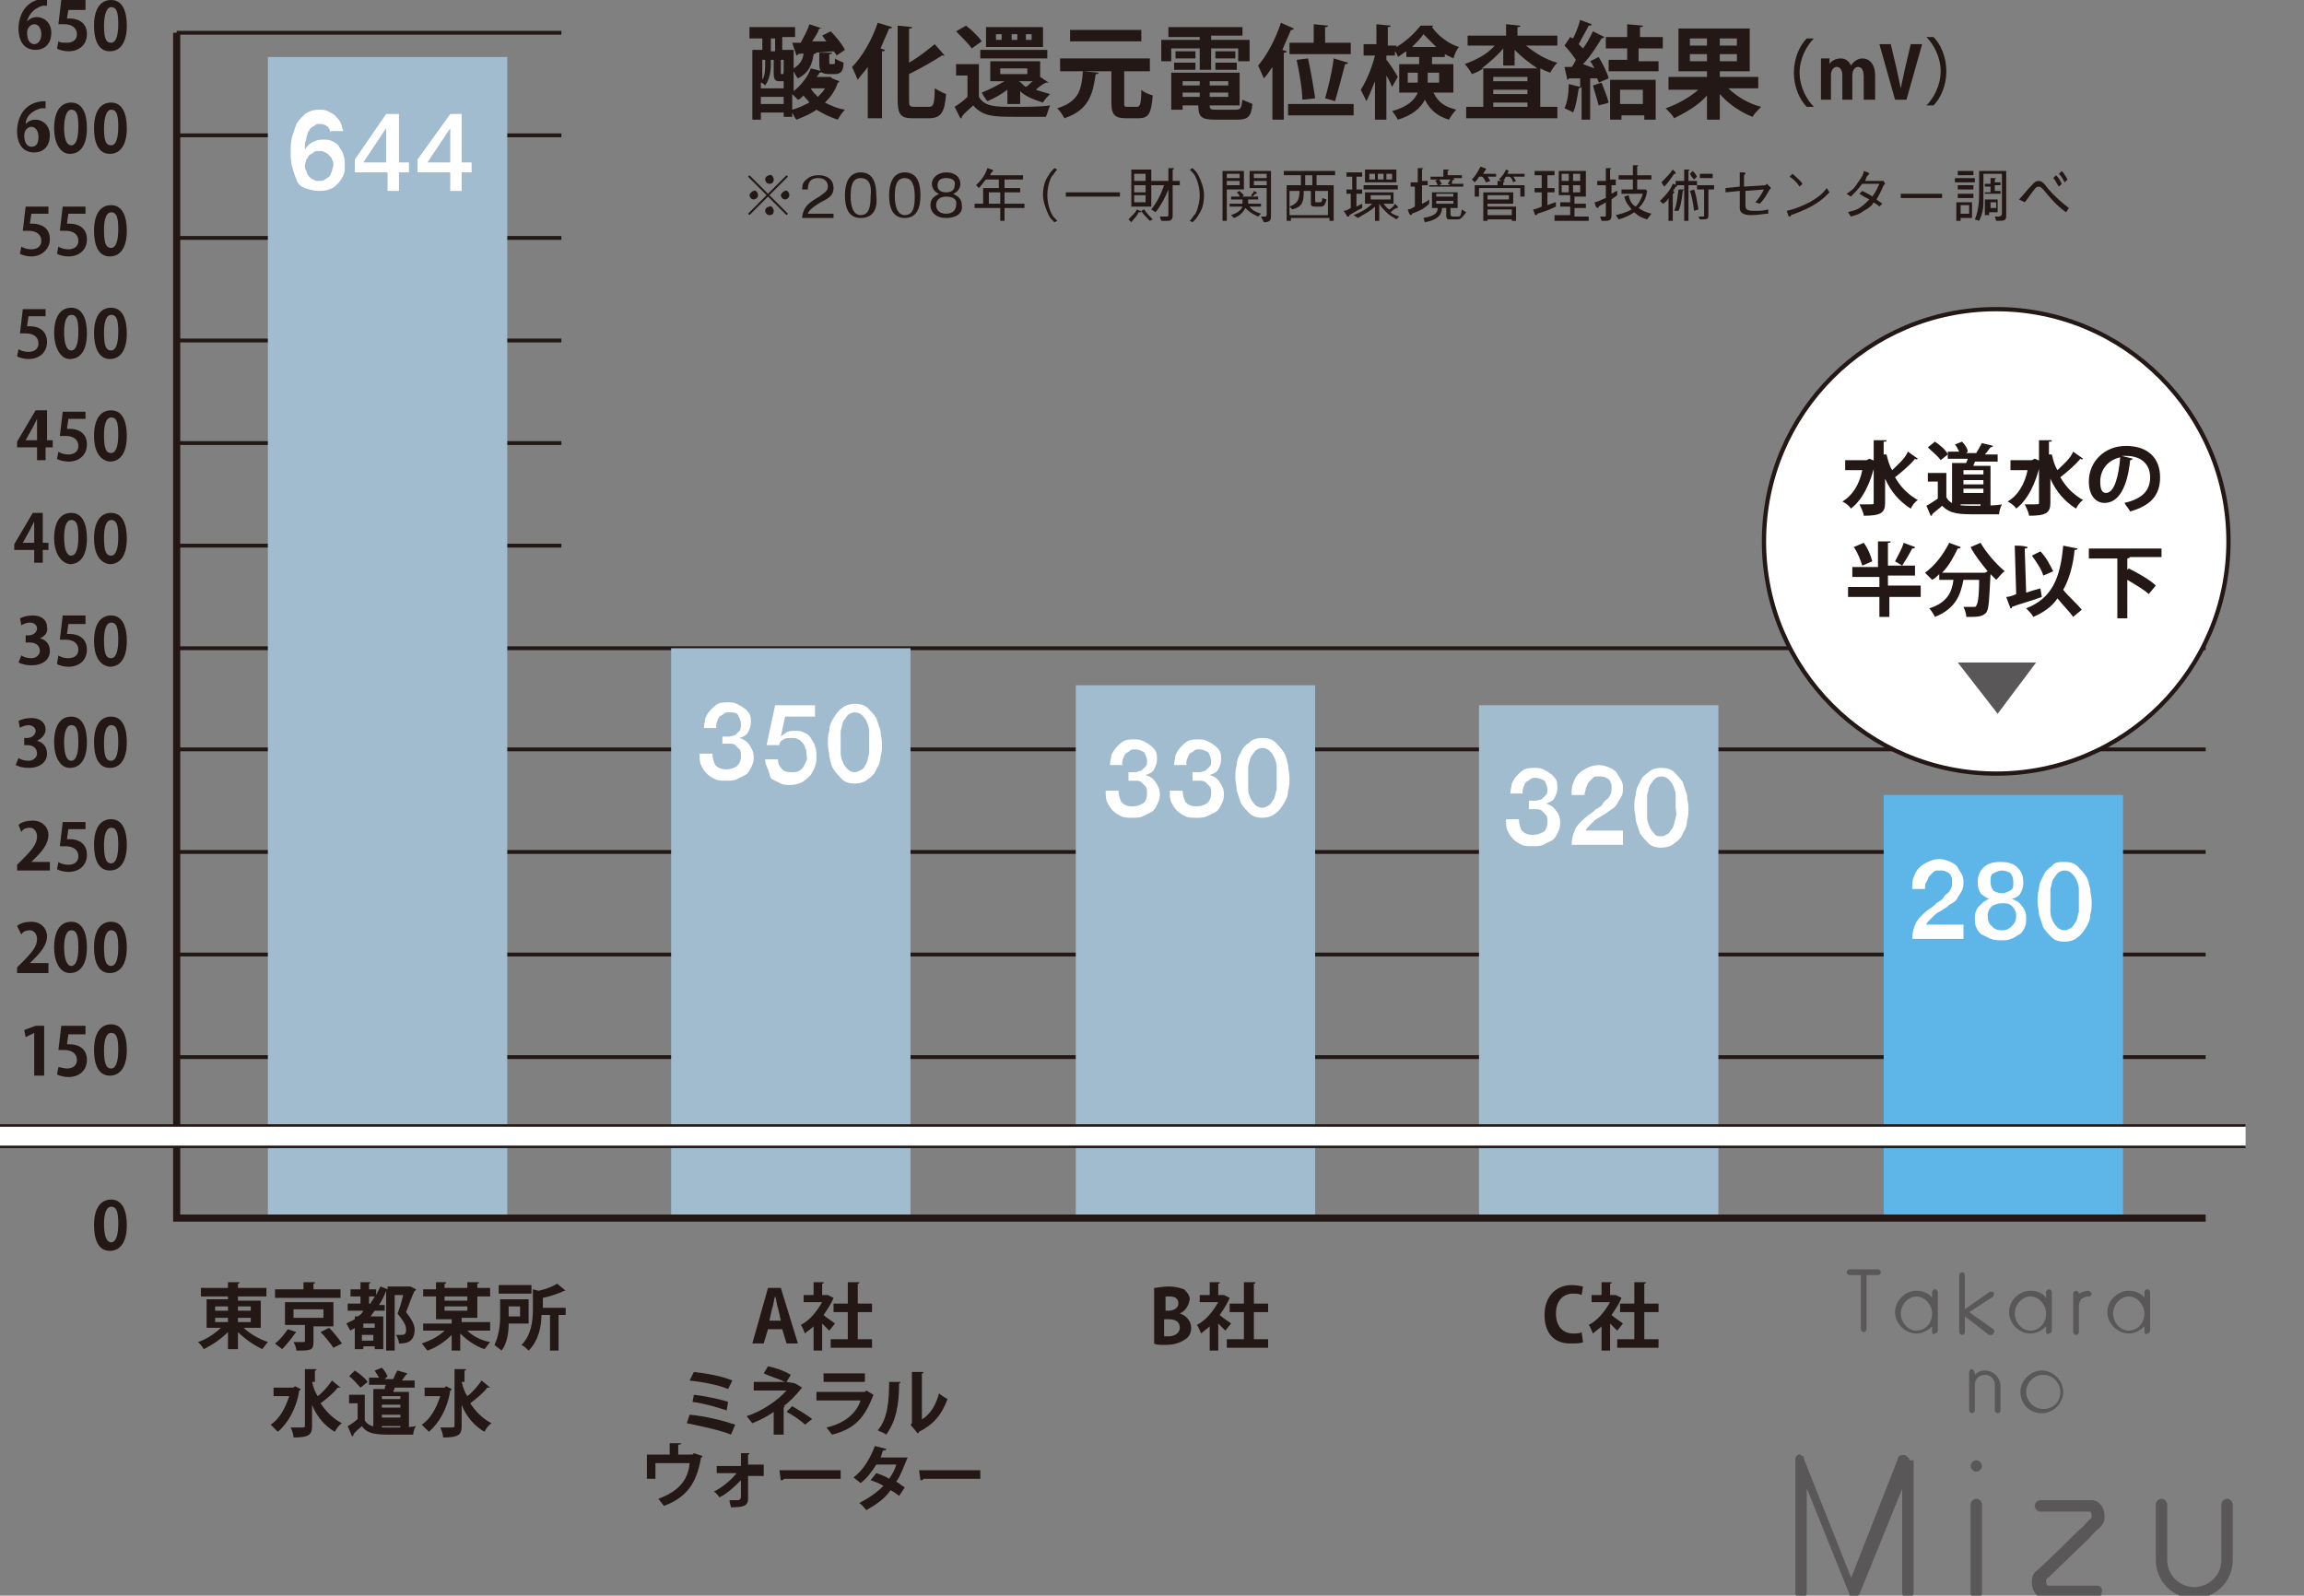 <?xml version="1.0" encoding="utf-8"?>
<!-- Generator: Adobe Illustrator 26.5.0, SVG Export Plug-In . SVG Version: 6.00 Build 0)  -->
<svg version="1.1" id="レイヤー_1" xmlns="http://www.w3.org/2000/svg" xmlns:xlink="http://www.w3.org/1999/xlink" x="0px"
	 y="0px" viewBox="0 0 161.7 112" style="enable-background:new 0 0 161.7 112;" xml:space="preserve">
<rect x="0" y="0" width="161.7" height="112" fill="#808080" stroke="none"/>
<style type="text/css">
	.st0{fill:none;}
	.st1{fill:none;stroke:#231815;stroke-width:0.27;}
	.st2{fill:#A1BBCF;}
	.st3{fill:#5DB6E7;}
	.st4{fill:none;stroke:#231815;stroke-width:0.5;}
	.st5{fill:#FFFFFF;stroke:#231815;stroke-width:0.3;}
	.st6{fill:#595757;}
	.st7{fill:#231815;}
	.st8{fill:#FFFFFF;}
	.st9{fill:none;stroke:#231815;stroke-width:0.175;}
</style>
<g>
	<g>
		<g>
			<g>
				<line class="st0" x1="12.4" y1="81.4" x2="154.8" y2="81.4"/>
				<line class="st1" x1="12.4" y1="74.2" x2="154.8" y2="74.2"/>
				<line class="st1" x1="12.4" y1="67" x2="154.8" y2="67"/>
				<line class="st1" x1="12.4" y1="59.8" x2="154.8" y2="59.8"/>
				<line class="st1" x1="12.4" y1="52.6" x2="154.8" y2="52.6"/>
				<line class="st1" x1="12.4" y1="45.5" x2="154.8" y2="45.5"/>
				<line class="st1" x1="12.4" y1="38.3" x2="39.4" y2="38.3"/>
				<line class="st1" x1="12.4" y1="31.1" x2="39.4" y2="31.1"/>
				<line class="st1" x1="12.4" y1="23.9" x2="39.4" y2="23.9"/>
				<line class="st1" x1="12.4" y1="16.7" x2="39.4" y2="16.7"/>
				<line class="st1" x1="12.4" y1="2.3" x2="39.4" y2="2.3"/>
				<line class="st1" x1="12.4" y1="9.5" x2="39.4" y2="9.5"/>
			</g>
			<rect x="18.8" y="4" class="st2" width="16.8" height="81.6"/>
			<rect x="47.1" y="45.5" class="st2" width="16.8" height="40.1"/>
			<rect x="75.5" y="48.1" class="st2" width="16.8" height="37.5"/>
			<rect x="103.8" y="49.5" class="st2" width="16.8" height="36"/>
			<rect x="132.2" y="55.8" class="st3" width="16.8" height="29.8"/>
			<polyline class="st4" points="12.4,2.3 12.4,85.5 154.8,85.5 			"/>
			<path class="st5" d="M156.4,38c0,9-7.3,16.3-16.3,16.3c-9,0-16.3-7.3-16.3-16.3c0-9,7.3-16.3,16.3-16.3
				C149.1,21.7,156.4,29,156.4,38z"/>
			<path class="st6" d="M137.4,46.5h5.5l-2.7,3.6L137.4,46.5z"/>
			<g>
				<path class="st7" d="M1.9,1.5c0.2-0.2,0.4-0.3,0.7-0.3c0.5,0,1,0.4,1,1.1c0,0.7-0.4,1.2-1.1,1.2c-0.8,0-1.2-0.6-1.2-1.5
					c0-0.8,0.4-2.1,2-2.1v0.5c-0.1,0-0.2,0-0.3,0C2.3,0.6,2,1.1,1.9,1.5L1.9,1.5z M2.9,2.4c0-0.4-0.2-0.7-0.5-0.7
					c-0.2,0-0.5,0.2-0.5,0.6c0,0.5,0.2,0.8,0.5,0.8C2.7,3.1,2.9,2.8,2.9,2.4z"/>
				<path class="st7" d="M6,0.1v0.6H4.8L4.7,1.3c0.1,0,0.1,0,0.2,0c0.6,0,1.2,0.3,1.2,1.1c0,0.7-0.5,1.2-1.3,1.2
					c-0.3,0-0.7-0.1-0.8-0.2l0.1-0.5C4.2,3,4.5,3,4.7,3c0.4,0,0.7-0.2,0.7-0.6c0-0.4-0.3-0.7-0.9-0.7c-0.2,0-0.3,0-0.4,0l0.2-1.7H6z
					"/>
				<path class="st7" d="M6.6,1.8C6.6,0.7,7,0,7.8,0c0.8,0,1.1,0.8,1.1,1.8c0,1.1-0.4,1.8-1.2,1.8C6.9,3.6,6.6,2.8,6.6,1.8z M7.8,3
					c0.3,0,0.5-0.4,0.5-1.3c0-0.8-0.1-1.2-0.5-1.2C7.5,0.5,7.3,1,7.3,1.8C7.3,2.6,7.4,3,7.8,3L7.8,3z"/>
				<path class="st7" d="M1.8,8.7c0.2-0.2,0.4-0.3,0.7-0.3c0.5,0,1,0.4,1,1.1c0,0.7-0.4,1.2-1.1,1.2c-0.8,0-1.2-0.6-1.2-1.5
					c0-0.8,0.4-2.1,2-2.1v0.5c-0.1,0-0.2,0-0.3,0C2.1,7.8,1.8,8.3,1.8,8.7L1.8,8.7z M2.7,9.6c0-0.4-0.2-0.7-0.5-0.7
					C2,8.9,1.7,9.1,1.7,9.5c0,0.5,0.2,0.8,0.5,0.8C2.6,10.3,2.7,10,2.7,9.6z"/>
				<path class="st7" d="M3.8,9c0-1.1,0.4-1.8,1.2-1.8C5.8,7.2,6.1,8,6.1,9c0,1.1-0.4,1.8-1.2,1.8C4.2,10.8,3.8,10,3.8,9z M5,10.2
					c0.3,0,0.5-0.4,0.5-1.3c0-0.8-0.1-1.2-0.5-1.2C4.7,7.7,4.5,8.2,4.5,9C4.5,9.8,4.7,10.2,5,10.2L5,10.2z"/>
				<path class="st7" d="M6.6,9c0-1.1,0.4-1.8,1.2-1.8C8.6,7.2,8.9,8,8.9,9c0,1.1-0.4,1.8-1.2,1.8C6.9,10.8,6.6,10,6.6,9z M7.8,10.2
					c0.3,0,0.5-0.4,0.5-1.3c0-0.8-0.1-1.2-0.5-1.2C7.5,7.7,7.3,8.2,7.3,9C7.3,9.8,7.4,10.2,7.8,10.2L7.8,10.2z"/>
				<path class="st7" d="M3.4,14.4V15H2.2l-0.1,0.7c0.1,0,0.1,0,0.2,0c0.6,0,1.2,0.3,1.2,1.1C3.5,17.4,3,18,2.2,18
					c-0.3,0-0.7-0.1-0.8-0.2l0.1-0.5c0.1,0.1,0.4,0.2,0.7,0.2c0.4,0,0.7-0.2,0.7-0.6c0-0.4-0.3-0.7-0.9-0.7c-0.2,0-0.3,0-0.4,0
					l0.2-1.7H3.4z"/>
				<path class="st7" d="M6,14.4V15H4.8l-0.1,0.7c0.1,0,0.1,0,0.2,0c0.6,0,1.2,0.3,1.2,1.1c0,0.7-0.5,1.2-1.3,1.2
					c-0.3,0-0.7-0.1-0.8-0.2l0.1-0.5c0.1,0.1,0.4,0.2,0.7,0.2c0.4,0,0.7-0.2,0.7-0.6c0-0.4-0.3-0.7-0.9-0.7c-0.2,0-0.3,0-0.4,0
					l0.2-1.7H6z"/>
				<path class="st7" d="M6.6,16.2c0-1.1,0.4-1.8,1.2-1.8c0.8,0,1.1,0.8,1.1,1.8c0,1.1-0.4,1.8-1.2,1.8C6.9,18,6.6,17.2,6.6,16.2z
					 M7.8,17.4c0.3,0,0.5-0.4,0.5-1.3c0-0.8-0.1-1.2-0.5-1.2c-0.3,0-0.5,0.4-0.5,1.2C7.3,17,7.4,17.4,7.8,17.4L7.8,17.4z"/>
				<path class="st7" d="M3.2,21.6v0.6H2l-0.1,0.7c0.1,0,0.1,0,0.2,0c0.6,0,1.2,0.3,1.2,1.1c0,0.7-0.5,1.2-1.3,1.2
					c-0.3,0-0.7-0.1-0.8-0.2l0.1-0.5c0.1,0.1,0.4,0.2,0.7,0.2c0.4,0,0.7-0.2,0.7-0.6c0-0.4-0.3-0.7-0.9-0.7c-0.2,0-0.3,0-0.4,0
					l0.2-1.7H3.2z"/>
				<path class="st7" d="M3.8,23.4c0-1.1,0.4-1.8,1.2-1.8c0.8,0,1.1,0.8,1.1,1.8c0,1.1-0.4,1.8-1.2,1.8C4.2,25.2,3.8,24.3,3.8,23.4z
					 M5,24.6c0.3,0,0.5-0.4,0.5-1.3c0-0.8-0.1-1.2-0.5-1.2c-0.3,0-0.5,0.4-0.5,1.2C4.5,24.2,4.7,24.6,5,24.6L5,24.6z"/>
				<path class="st7" d="M6.6,23.4c0-1.1,0.4-1.8,1.2-1.8c0.8,0,1.1,0.8,1.1,1.8c0,1.1-0.4,1.8-1.2,1.8C6.9,25.2,6.6,24.3,6.6,23.4z
					 M7.8,24.6c0.3,0,0.5-0.4,0.5-1.3c0-0.8-0.1-1.2-0.5-1.2c-0.3,0-0.5,0.4-0.5,1.2C7.3,24.2,7.4,24.6,7.8,24.6L7.8,24.6z"/>
				<path class="st7" d="M3.2,32.3H2.6v-0.9H1.2V31l1.3-2.2h0.8v2.1h0.4v0.5H3.2V32.3z M1.8,30.9h0.8v-0.9c0-0.2,0-0.4,0-0.6h0
					c-0.1,0.2-0.2,0.4-0.3,0.6L1.8,30.9L1.8,30.9z"/>
				<path class="st7" d="M6,28.8v0.6H4.8l-0.1,0.7c0.1,0,0.1,0,0.2,0c0.6,0,1.2,0.3,1.2,1.1c0,0.7-0.5,1.2-1.3,1.2
					c-0.3,0-0.7-0.1-0.8-0.2l0.1-0.5c0.1,0.1,0.4,0.2,0.7,0.2c0.4,0,0.7-0.2,0.7-0.6c0-0.4-0.3-0.7-0.9-0.7c-0.2,0-0.3,0-0.4,0
					l0.2-1.7H6z"/>
				<path class="st7" d="M6.6,30.6c0-1.1,0.4-1.8,1.2-1.8c0.8,0,1.1,0.8,1.1,1.8c0,1.1-0.4,1.8-1.2,1.8C6.9,32.3,6.6,31.5,6.6,30.6z
					 M7.8,31.8c0.3,0,0.5-0.4,0.5-1.3c0-0.8-0.1-1.2-0.5-1.2c-0.3,0-0.5,0.4-0.5,1.2C7.3,31.4,7.4,31.8,7.8,31.8L7.8,31.8z"/>
				<path class="st7" d="M3,39.5H2.4v-0.9H1v-0.4L2.3,36H3v2.1h0.4v0.5H3V39.5z M1.6,38.1h0.8v-0.9c0-0.2,0-0.4,0-0.6h0
					c-0.1,0.2-0.2,0.4-0.3,0.6L1.6,38.1L1.6,38.1z"/>
				<path class="st7" d="M3.8,37.8C3.8,36.7,4.2,36,5,36c0.8,0,1.1,0.8,1.1,1.8c0,1.1-0.4,1.8-1.2,1.8C4.2,39.5,3.8,38.7,3.8,37.8z
					 M5,39c0.3,0,0.5-0.4,0.5-1.3c0-0.8-0.1-1.2-0.5-1.2c-0.3,0-0.5,0.4-0.5,1.2C4.5,38.6,4.7,39,5,39L5,39z"/>
				<path class="st7" d="M6.6,37.8C6.6,36.7,7,36,7.8,36c0.8,0,1.1,0.8,1.1,1.8c0,1.1-0.4,1.8-1.2,1.8C6.9,39.5,6.6,38.7,6.6,37.8z
					 M7.8,39c0.3,0,0.5-0.4,0.5-1.3c0-0.8-0.1-1.2-0.5-1.2c-0.3,0-0.5,0.4-0.5,1.2C7.3,38.6,7.4,39,7.8,39L7.8,39z"/>
				<path class="st7" d="M2.8,44.8c0.4,0.1,0.7,0.4,0.7,0.9c0,0.6-0.5,1-1.3,1c-0.4,0-0.7-0.1-0.9-0.2L1.5,46
					c0.1,0.1,0.4,0.2,0.7,0.2c0.4,0,0.6-0.3,0.6-0.5c0-0.4-0.3-0.6-0.7-0.6H1.8v-0.5h0.2c0.3,0,0.6-0.2,0.6-0.5
					c0-0.2-0.2-0.4-0.5-0.4c-0.2,0-0.5,0.1-0.6,0.2l-0.1-0.5c0.2-0.1,0.5-0.2,0.9-0.2c0.7,0,1,0.4,1,0.8C3.4,44.4,3.1,44.7,2.8,44.8
					L2.8,44.8z"/>
				<path class="st7" d="M6,43.2v0.6H4.8l-0.1,0.7c0.1,0,0.1,0,0.2,0c0.6,0,1.2,0.3,1.2,1.1c0,0.7-0.5,1.2-1.3,1.2
					c-0.3,0-0.7-0.1-0.8-0.2L4.1,46c0.1,0.1,0.4,0.2,0.7,0.2c0.4,0,0.7-0.2,0.7-0.6c0-0.4-0.3-0.7-0.9-0.7c-0.2,0-0.3,0-0.4,0
					l0.2-1.7H6z"/>
				<path class="st7" d="M6.6,45c0-1.1,0.4-1.8,1.2-1.8c0.8,0,1.1,0.8,1.1,1.8c0,1.1-0.4,1.8-1.2,1.8C6.9,46.7,6.6,45.9,6.6,45z
					 M7.8,46.2c0.3,0,0.5-0.4,0.5-1.3c0-0.8-0.1-1.2-0.5-1.2c-0.3,0-0.5,0.4-0.5,1.2C7.3,45.8,7.4,46.2,7.8,46.2L7.8,46.2z"/>
				<path class="st7" d="M2.6,52c0.4,0.1,0.7,0.4,0.7,0.9c0,0.6-0.5,1-1.3,1c-0.4,0-0.7-0.1-0.9-0.2l0.2-0.5
					c0.1,0.1,0.4,0.2,0.7,0.2c0.4,0,0.6-0.3,0.6-0.5c0-0.4-0.3-0.6-0.7-0.6H1.7v-0.5h0.2c0.3,0,0.6-0.2,0.6-0.5
					c0-0.2-0.2-0.4-0.5-0.4c-0.2,0-0.5,0.1-0.6,0.2l-0.1-0.5c0.2-0.1,0.5-0.2,0.9-0.2c0.7,0,1,0.4,1,0.8C3.2,51.5,3,51.8,2.6,52
					L2.6,52z"/>
				<path class="st7" d="M3.8,52.1c0-1.1,0.4-1.8,1.2-1.8c0.8,0,1.1,0.8,1.1,1.8c0,1.1-0.4,1.8-1.2,1.8C4.2,53.9,3.8,53.1,3.8,52.1z
					 M5,53.4c0.3,0,0.5-0.4,0.5-1.3c0-0.8-0.1-1.2-0.5-1.2c-0.3,0-0.5,0.4-0.5,1.2C4.5,53,4.7,53.4,5,53.4L5,53.4z"/>
				<path class="st7" d="M6.6,52.1c0-1.1,0.4-1.8,1.2-1.8c0.8,0,1.1,0.8,1.1,1.8c0,1.1-0.4,1.8-1.2,1.8C6.9,53.9,6.6,53.1,6.6,52.1z
					 M7.8,53.4c0.3,0,0.5-0.4,0.5-1.3c0-0.8-0.1-1.2-0.5-1.2c-0.3,0-0.5,0.4-0.5,1.2C7.3,53,7.4,53.4,7.8,53.4L7.8,53.4z"/>
				<path class="st7" d="M3.4,61.1H1.2v-0.4l0.4-0.4c0.7-0.7,1-1.1,1-1.6c0-0.3-0.2-0.6-0.5-0.6c-0.3,0-0.5,0.1-0.6,0.3l-0.2-0.5
					c0.2-0.2,0.6-0.3,1-0.3c0.7,0,1.1,0.5,1.1,1c0,0.6-0.4,1.1-0.9,1.6l-0.3,0.3v0h1.3V61.1z"/>
				<path class="st7" d="M6,57.6v0.6H4.8l-0.1,0.7c0.1,0,0.1,0,0.2,0c0.6,0,1.2,0.3,1.2,1.1c0,0.7-0.5,1.2-1.3,1.2
					c-0.3,0-0.7-0.1-0.8-0.2l0.1-0.5c0.1,0.1,0.4,0.2,0.7,0.2c0.4,0,0.7-0.2,0.7-0.6c0-0.4-0.3-0.7-0.9-0.7c-0.2,0-0.3,0-0.4,0
					l0.2-1.7H6z"/>
				<path class="st7" d="M6.6,59.3c0-1.1,0.4-1.8,1.2-1.8c0.8,0,1.1,0.8,1.1,1.8c0,1.1-0.4,1.8-1.2,1.8C6.9,61.1,6.6,60.3,6.6,59.3z
					 M7.8,60.6c0.3,0,0.5-0.4,0.5-1.3c0-0.8-0.1-1.2-0.5-1.2c-0.3,0-0.5,0.4-0.5,1.2C7.3,60.1,7.4,60.6,7.8,60.6L7.8,60.6z"/>
				<path class="st7" d="M3.3,68.3H1.2v-0.4l0.4-0.4c0.7-0.7,1-1.1,1-1.6c0-0.3-0.2-0.6-0.5-0.6c-0.3,0-0.5,0.1-0.6,0.3L1.2,65
					c0.2-0.2,0.6-0.3,1-0.3c0.7,0,1.1,0.5,1.1,1c0,0.6-0.4,1.1-0.9,1.6l-0.3,0.3v0h1.3V68.3z"/>
				<path class="st7" d="M3.8,66.5c0-1.1,0.4-1.8,1.2-1.8c0.8,0,1.1,0.8,1.1,1.8c0,1.1-0.4,1.8-1.2,1.8C4.2,68.3,3.8,67.5,3.8,66.5z
					 M5,67.8c0.3,0,0.5-0.4,0.5-1.3c0-0.8-0.1-1.2-0.5-1.2c-0.3,0-0.5,0.4-0.5,1.2C4.5,67.3,4.7,67.8,5,67.8L5,67.8z"/>
				<path class="st7" d="M6.6,66.5c0-1.1,0.4-1.8,1.2-1.8c0.8,0,1.1,0.8,1.1,1.8c0,1.1-0.4,1.8-1.2,1.8C6.9,68.3,6.6,67.5,6.6,66.5z
					 M7.8,67.8c0.3,0,0.5-0.4,0.5-1.3c0-0.8-0.1-1.2-0.5-1.2c-0.3,0-0.5,0.4-0.5,1.2C7.3,67.3,7.4,67.8,7.8,67.8L7.8,67.8z"/>
				<path class="st7" d="M2.4,75.4v-2.9h0l-0.6,0.3l-0.1-0.5L2.5,72h0.6v3.5H2.4z"/>
				<path class="st7" d="M6,72v0.6H4.8l-0.1,0.7c0.1,0,0.1,0,0.2,0c0.6,0,1.2,0.3,1.2,1.1c0,0.7-0.5,1.2-1.3,1.2
					c-0.3,0-0.7-0.1-0.8-0.2l0.1-0.5C4.2,74.9,4.5,75,4.7,75c0.4,0,0.7-0.2,0.7-0.6c0-0.4-0.3-0.7-0.9-0.7c-0.2,0-0.3,0-0.4,0
					L4.3,72H6z"/>
				<path class="st7" d="M6.6,73.7c0-1.1,0.4-1.8,1.2-1.8c0.8,0,1.1,0.8,1.1,1.8c0,1.1-0.4,1.8-1.2,1.8C6.9,75.5,6.6,74.7,6.6,73.7z
					 M7.8,75c0.3,0,0.5-0.4,0.5-1.3c0-0.8-0.1-1.2-0.5-1.2c-0.3,0-0.5,0.4-0.5,1.2C7.3,74.5,7.4,75,7.8,75L7.8,75z"/>
				<path class="st7" d="M6.6,86c0-1.1,0.4-1.8,1.2-1.8c0.8,0,1.1,0.8,1.1,1.8c0,1.1-0.4,1.8-1.2,1.8C6.9,87.8,6.6,87,6.6,86z
					 M7.8,87.2c0.3,0,0.5-0.4,0.5-1.3c0-0.8-0.1-1.2-0.5-1.2c-0.3,0-0.5,0.4-0.5,1.2C7.3,86.8,7.5,87.2,7.8,87.2L7.8,87.2z"/>
			</g>
			<g>
				<path class="st8" d="M23.2,9.4c0-0.2-0.1-0.4-0.2-0.5c-0.1-0.1-0.3-0.2-0.5-0.2c-0.2,0-0.3,0-0.4,0.1s-0.2,0.1-0.3,0.2
					c-0.1,0.1-0.1,0.2-0.2,0.3c0,0.1-0.1,0.3-0.1,0.4c0,0.1-0.1,0.3-0.1,0.4s0,0.3,0,0.4l0,0c0.1-0.2,0.3-0.4,0.5-0.5
					s0.4-0.2,0.7-0.2c0.3,0,0.5,0,0.7,0.1c0.2,0.1,0.4,0.2,0.5,0.4c0.1,0.2,0.3,0.4,0.3,0.6c0.1,0.2,0.1,0.5,0.1,0.7
					c0,0.3,0,0.5-0.1,0.7c-0.1,0.2-0.2,0.4-0.4,0.6s-0.3,0.3-0.6,0.4s-0.5,0.1-0.7,0.1c-0.4,0-0.7-0.1-1-0.2
					c-0.3-0.1-0.5-0.3-0.6-0.6c-0.1-0.3-0.2-0.5-0.3-0.9c-0.1-0.3-0.1-0.7-0.1-1.1c0-0.3,0-0.6,0.1-1c0.1-0.3,0.2-0.6,0.3-0.9
					c0.2-0.3,0.4-0.5,0.6-0.7c0.3-0.2,0.6-0.3,1-0.3c0.2,0,0.4,0,0.6,0.1s0.4,0.2,0.5,0.3c0.1,0.1,0.3,0.3,0.4,0.5
					c0.1,0.2,0.1,0.4,0.2,0.6H23.2z M22.4,12.7c0.2,0,0.3,0,0.4-0.1c0.1-0.1,0.2-0.1,0.3-0.2c0.1-0.1,0.1-0.2,0.2-0.4
					c0-0.1,0.1-0.3,0.1-0.4c0-0.1,0-0.3-0.1-0.4c0-0.1-0.1-0.2-0.2-0.3s-0.2-0.2-0.3-0.2c-0.1-0.1-0.3-0.1-0.4-0.1
					c-0.2,0-0.3,0-0.4,0.1c-0.1,0.1-0.2,0.1-0.3,0.2s-0.1,0.2-0.2,0.3c0,0.1-0.1,0.3-0.1,0.4c0,0.1,0,0.3,0.1,0.4
					c0,0.1,0.1,0.3,0.2,0.4s0.2,0.2,0.3,0.2C22.1,12.7,22.2,12.7,22.4,12.7z"/>
				<path class="st8" d="M28.7,12.1H28v1.3h-0.8v-1.3h-2.3v-0.9L27.1,8H28v3.4h0.7V12.1z M25.5,11.4h1.6V9h0L25.5,11.4z"/>
				<path class="st8" d="M33.1,12.1h-0.7v1.3h-0.8v-1.3h-2.3v-0.9L31.6,8h0.8v3.4h0.7V12.1z M30,11.4h1.6V9h0L30,11.4z"/>
			</g>
			<g>
				<path class="st8" d="M50.8,51.7c0.1,0,0.3,0,0.4,0c0.1,0,0.3-0.1,0.4-0.1c0.1-0.1,0.2-0.2,0.3-0.3S52,51,52,50.8
					c0-0.2-0.1-0.4-0.2-0.6s-0.4-0.2-0.6-0.2c-0.2,0-0.3,0-0.4,0.1c-0.1,0.1-0.2,0.1-0.3,0.2c-0.1,0.1-0.1,0.2-0.2,0.4
					c0,0.1-0.1,0.3,0,0.4h-0.9c0-0.3,0.1-0.5,0.1-0.7c0.1-0.2,0.2-0.4,0.4-0.6c0.2-0.2,0.3-0.3,0.5-0.4s0.5-0.1,0.7-0.1
					c0.2,0,0.4,0,0.6,0.1c0.2,0.1,0.4,0.2,0.5,0.3c0.2,0.1,0.3,0.3,0.4,0.4c0.1,0.2,0.1,0.4,0.1,0.6c0,0.3-0.1,0.5-0.2,0.7
					c-0.1,0.2-0.3,0.3-0.6,0.4v0c0.3,0.1,0.5,0.2,0.7,0.5s0.3,0.5,0.3,0.9c0,0.3-0.1,0.5-0.2,0.7c-0.1,0.2-0.2,0.4-0.4,0.5
					c-0.2,0.1-0.4,0.2-0.6,0.3c-0.2,0.1-0.5,0.1-0.7,0.1c-0.3,0-0.6,0-0.8-0.1c-0.2-0.1-0.4-0.2-0.6-0.4c-0.2-0.2-0.3-0.4-0.4-0.6
					s-0.1-0.5-0.1-0.8h0.9c0,0.3,0.1,0.6,0.2,0.8c0.2,0.2,0.4,0.3,0.8,0.3c0.3,0,0.5-0.1,0.7-0.2c0.2-0.2,0.3-0.4,0.3-0.7
					c0-0.2,0-0.4-0.1-0.5s-0.2-0.2-0.3-0.3s-0.3-0.1-0.4-0.1c-0.2,0-0.3,0-0.5,0V51.7z"/>
				<path class="st8" d="M54.4,49.5h2.8v0.8h-2.1l-0.3,1.4l0,0c0.1-0.1,0.3-0.2,0.4-0.3c0.2-0.1,0.4-0.1,0.5-0.1
					c0.3,0,0.5,0,0.7,0.1c0.2,0.1,0.4,0.2,0.5,0.4c0.1,0.2,0.3,0.4,0.3,0.6c0.1,0.2,0.1,0.5,0.1,0.7c0,0.2,0,0.4-0.1,0.7
					s-0.2,0.4-0.3,0.6c-0.2,0.2-0.3,0.3-0.6,0.5c-0.2,0.1-0.5,0.2-0.8,0.2c-0.3,0-0.5,0-0.7-0.1c-0.2-0.1-0.4-0.2-0.6-0.3
					S54,54.2,53.9,54c-0.1-0.2-0.2-0.4-0.2-0.7h0.9c0,0.3,0.1,0.5,0.3,0.7c0.2,0.2,0.4,0.2,0.7,0.2c0.2,0,0.3,0,0.5-0.1
					c0.1-0.1,0.2-0.1,0.3-0.3s0.1-0.2,0.2-0.4s0-0.3,0-0.5c0-0.1,0-0.3-0.1-0.4c0-0.1-0.1-0.3-0.2-0.4c-0.1-0.1-0.2-0.2-0.3-0.2
					c-0.1-0.1-0.3-0.1-0.5-0.1c-0.2,0-0.4,0-0.5,0.1c-0.2,0.1-0.3,0.2-0.3,0.4h-0.9L54.4,49.5z"/>
				<path class="st8" d="M60,49.4c0.4,0,0.7,0.1,0.9,0.3c0.2,0.2,0.4,0.4,0.6,0.7c0.1,0.3,0.2,0.6,0.3,0.9c0,0.3,0.1,0.6,0.1,0.9
					s0,0.6-0.1,0.9c0,0.3-0.1,0.6-0.3,0.9c-0.1,0.3-0.3,0.5-0.6,0.7c-0.2,0.2-0.6,0.3-0.9,0.3c-0.4,0-0.7-0.1-0.9-0.3
					c-0.2-0.2-0.4-0.4-0.6-0.7s-0.2-0.6-0.3-0.9c0-0.3-0.1-0.6-0.1-0.9s0-0.6,0.1-0.9c0-0.3,0.1-0.6,0.3-0.9s0.3-0.5,0.6-0.7
					C59.3,49.5,59.7,49.4,60,49.4z M60,54.2c0.2,0,0.3-0.1,0.5-0.2s0.2-0.3,0.3-0.4c0.1-0.2,0.1-0.4,0.2-0.7c0-0.2,0-0.5,0-0.8
					s0-0.5,0-0.8c0-0.2-0.1-0.5-0.2-0.7c-0.1-0.2-0.2-0.3-0.3-0.4s-0.3-0.2-0.5-0.2c-0.2,0-0.4,0.1-0.5,0.2
					c-0.1,0.1-0.2,0.3-0.3,0.4c-0.1,0.2-0.1,0.4-0.2,0.7c0,0.2,0,0.5,0,0.8s0,0.5,0,0.8c0,0.2,0.1,0.5,0.2,0.7
					c0.1,0.2,0.2,0.3,0.3,0.4C59.7,54.2,59.9,54.2,60,54.2z"/>
			</g>
			<g>
				<path class="st8" d="M79.3,54.2c0.1,0,0.3,0,0.4,0c0.1,0,0.3-0.1,0.4-0.1c0.1-0.1,0.2-0.2,0.3-0.3c0.1-0.1,0.1-0.2,0.1-0.4
					c0-0.2-0.1-0.4-0.2-0.6c-0.2-0.1-0.4-0.2-0.6-0.2c-0.2,0-0.3,0-0.4,0.1c-0.1,0.1-0.2,0.1-0.3,0.2c-0.1,0.1-0.1,0.2-0.2,0.4
					c0,0.1-0.1,0.3,0,0.4h-0.9c0-0.3,0.1-0.5,0.1-0.7c0.1-0.2,0.2-0.4,0.4-0.6c0.2-0.2,0.3-0.3,0.5-0.4s0.5-0.1,0.7-0.1
					c0.2,0,0.4,0,0.6,0.1c0.2,0.1,0.4,0.2,0.5,0.3c0.2,0.1,0.3,0.3,0.4,0.4c0.1,0.2,0.1,0.4,0.1,0.6c0,0.3-0.1,0.5-0.2,0.7
					c-0.1,0.2-0.3,0.3-0.6,0.4v0c0.3,0.1,0.5,0.2,0.7,0.5s0.3,0.5,0.3,0.9c0,0.3-0.1,0.5-0.2,0.7c-0.1,0.2-0.2,0.4-0.4,0.5
					c-0.2,0.1-0.4,0.2-0.6,0.3c-0.2,0.1-0.5,0.1-0.7,0.1c-0.3,0-0.6,0-0.8-0.1c-0.2-0.1-0.4-0.2-0.6-0.4c-0.2-0.2-0.3-0.4-0.4-0.6
					s-0.1-0.5-0.1-0.8h0.9c0,0.3,0.1,0.6,0.2,0.8c0.2,0.2,0.4,0.3,0.8,0.3c0.3,0,0.5-0.1,0.7-0.2s0.3-0.4,0.3-0.7
					c0-0.2,0-0.4-0.1-0.5c-0.1-0.1-0.2-0.2-0.3-0.3s-0.3-0.1-0.4-0.1c-0.2,0-0.3,0-0.5,0V54.2z"/>
				<path class="st8" d="M83.8,54.2c0.1,0,0.3,0,0.4,0c0.1,0,0.3-0.1,0.4-0.1c0.1-0.1,0.2-0.2,0.3-0.3c0.1-0.1,0.1-0.2,0.1-0.4
					c0-0.2-0.1-0.4-0.2-0.6c-0.2-0.1-0.4-0.2-0.6-0.2c-0.2,0-0.3,0-0.4,0.1c-0.1,0.1-0.2,0.1-0.3,0.2c-0.1,0.1-0.1,0.2-0.2,0.4
					c0,0.1-0.1,0.3,0,0.4h-0.9c0-0.3,0.1-0.5,0.1-0.7c0.1-0.2,0.2-0.4,0.4-0.6s0.3-0.3,0.5-0.4c0.2-0.1,0.5-0.1,0.7-0.1
					c0.2,0,0.4,0,0.6,0.1c0.2,0.1,0.4,0.2,0.5,0.3c0.2,0.1,0.3,0.3,0.4,0.4c0.1,0.2,0.1,0.4,0.1,0.6c0,0.3-0.1,0.5-0.2,0.7
					s-0.3,0.3-0.6,0.4v0c0.3,0.1,0.5,0.2,0.7,0.5s0.3,0.5,0.3,0.9c0,0.3-0.1,0.5-0.2,0.7c-0.1,0.2-0.2,0.4-0.4,0.5
					c-0.2,0.1-0.4,0.2-0.6,0.3c-0.2,0.1-0.5,0.1-0.7,0.1c-0.3,0-0.6,0-0.8-0.1c-0.2-0.1-0.4-0.2-0.6-0.4c-0.2-0.2-0.3-0.4-0.4-0.6
					c-0.1-0.2-0.1-0.5-0.1-0.8h0.9c0,0.3,0.1,0.6,0.2,0.8c0.2,0.2,0.4,0.3,0.8,0.3c0.3,0,0.5-0.1,0.7-0.2c0.2-0.2,0.3-0.4,0.3-0.7
					c0-0.2,0-0.4-0.1-0.5c-0.1-0.1-0.2-0.2-0.3-0.3s-0.3-0.1-0.4-0.1c-0.2,0-0.3,0-0.5,0V54.2z"/>
				<path class="st8" d="M88.6,51.8c0.4,0,0.7,0.1,0.9,0.3c0.2,0.2,0.4,0.4,0.6,0.7s0.2,0.6,0.3,0.9c0,0.3,0.1,0.6,0.1,0.9
					s0,0.6-0.1,0.9c0,0.3-0.1,0.6-0.3,0.9s-0.3,0.5-0.6,0.7c-0.2,0.2-0.6,0.3-0.9,0.3c-0.4,0-0.7-0.1-0.9-0.3
					c-0.2-0.2-0.4-0.4-0.6-0.7c-0.1-0.3-0.2-0.6-0.3-0.9c0-0.3-0.1-0.6-0.1-0.9s0-0.6,0.1-0.9c0-0.3,0.1-0.6,0.3-0.9
					c0.1-0.3,0.3-0.5,0.6-0.7C87.9,51.9,88.2,51.8,88.6,51.8z M88.6,56.7c0.2,0,0.3-0.1,0.5-0.2c0.1-0.1,0.2-0.3,0.3-0.4
					c0.1-0.2,0.1-0.4,0.2-0.7c0-0.2,0-0.5,0-0.8s0-0.5,0-0.8c0-0.2-0.1-0.5-0.2-0.7c-0.1-0.2-0.2-0.3-0.3-0.4
					c-0.1-0.1-0.3-0.2-0.5-0.2c-0.2,0-0.4,0.1-0.5,0.2s-0.2,0.3-0.3,0.4c-0.1,0.2-0.1,0.4-0.2,0.7c0,0.2,0,0.5,0,0.8s0,0.5,0,0.8
					s0.1,0.5,0.2,0.7c0.1,0.2,0.2,0.3,0.3,0.4S88.4,56.7,88.6,56.7z"/>
			</g>
			<g>
				<path class="st8" d="M107.4,56.2c0.1,0,0.3,0,0.4,0c0.1,0,0.3-0.1,0.4-0.1c0.1-0.1,0.2-0.2,0.3-0.3c0.1-0.1,0.1-0.2,0.1-0.4
					c0-0.2-0.1-0.4-0.2-0.6c-0.2-0.1-0.4-0.2-0.6-0.2c-0.2,0-0.3,0-0.4,0.1c-0.1,0.1-0.2,0.1-0.3,0.2s-0.1,0.2-0.2,0.4
					c0,0.1-0.1,0.3,0,0.4H106c0-0.3,0.1-0.5,0.1-0.7c0.1-0.2,0.2-0.4,0.4-0.6c0.2-0.2,0.3-0.3,0.5-0.4c0.2-0.1,0.5-0.1,0.7-0.1
					c0.2,0,0.4,0,0.6,0.1c0.2,0.1,0.4,0.2,0.5,0.3c0.2,0.1,0.3,0.3,0.4,0.4c0.1,0.2,0.1,0.4,0.1,0.6c0,0.3-0.1,0.5-0.2,0.7
					c-0.1,0.2-0.3,0.3-0.6,0.4v0c0.3,0.1,0.5,0.2,0.7,0.5c0.2,0.2,0.3,0.5,0.3,0.9c0,0.3-0.1,0.5-0.2,0.7c-0.1,0.2-0.2,0.4-0.4,0.5
					c-0.2,0.1-0.4,0.2-0.6,0.3c-0.2,0.1-0.5,0.1-0.7,0.1c-0.3,0-0.6,0-0.8-0.1c-0.2-0.1-0.4-0.2-0.6-0.4s-0.3-0.4-0.4-0.6
					c-0.1-0.2-0.1-0.5-0.1-0.8h0.9c0,0.3,0.1,0.6,0.2,0.8c0.2,0.2,0.4,0.3,0.8,0.3c0.3,0,0.5-0.1,0.7-0.2s0.3-0.4,0.3-0.7
					c0-0.2,0-0.4-0.1-0.5c-0.1-0.1-0.2-0.2-0.3-0.3c-0.1-0.1-0.3-0.1-0.4-0.1c-0.2,0-0.3,0-0.5,0V56.2z"/>
				<path class="st8" d="M114,59.3h-3.7c0-0.4,0.1-0.8,0.3-1.2c0.2-0.3,0.5-0.6,0.9-0.9c0.2-0.1,0.4-0.3,0.5-0.4
					c0.2-0.1,0.4-0.2,0.5-0.4s0.3-0.3,0.4-0.4c0.1-0.2,0.2-0.3,0.2-0.6c0-0.1,0-0.2,0-0.3c0-0.1-0.1-0.2-0.1-0.3
					c-0.1-0.1-0.2-0.2-0.3-0.2c-0.1-0.1-0.3-0.1-0.5-0.1c-0.2,0-0.3,0-0.4,0.1c-0.1,0.1-0.2,0.2-0.3,0.3c-0.1,0.1-0.1,0.3-0.2,0.4
					c0,0.2-0.1,0.3-0.1,0.5h-0.9c0-0.3,0-0.6,0.1-0.8c0.1-0.3,0.2-0.5,0.4-0.7c0.2-0.2,0.4-0.3,0.6-0.4c0.2-0.1,0.5-0.2,0.8-0.2
					c0.3,0,0.6,0.1,0.8,0.2c0.2,0.1,0.4,0.2,0.5,0.4c0.1,0.2,0.2,0.3,0.3,0.5c0.1,0.2,0.1,0.4,0.1,0.5c0,0.2,0,0.4-0.1,0.6
					c-0.1,0.2-0.2,0.3-0.3,0.5s-0.2,0.3-0.4,0.4c-0.1,0.1-0.3,0.2-0.4,0.3c-0.2,0.1-0.3,0.2-0.5,0.3c-0.2,0.1-0.3,0.2-0.4,0.3
					c-0.1,0.1-0.2,0.2-0.3,0.3s-0.2,0.2-0.2,0.3h2.6V59.3z"/>
				<path class="st8" d="M116.6,53.9c0.4,0,0.7,0.1,0.9,0.3c0.2,0.2,0.4,0.4,0.6,0.7c0.1,0.3,0.2,0.6,0.3,0.9c0,0.3,0.1,0.6,0.1,0.9
					s0,0.6-0.1,0.9c0,0.3-0.1,0.6-0.3,0.9c-0.1,0.3-0.3,0.5-0.6,0.7c-0.2,0.2-0.6,0.3-0.9,0.3c-0.4,0-0.7-0.1-0.9-0.3
					c-0.2-0.2-0.4-0.4-0.6-0.7c-0.1-0.3-0.2-0.6-0.3-0.9c0-0.3-0.1-0.6-0.1-0.9s0-0.6,0.1-0.9c0-0.3,0.1-0.6,0.3-0.9
					c0.1-0.3,0.3-0.5,0.6-0.7C115.9,54,116.2,53.9,116.6,53.9z M116.6,58.7c0.2,0,0.3-0.1,0.5-0.2c0.1-0.1,0.2-0.3,0.3-0.4
					c0.1-0.2,0.1-0.4,0.2-0.7s0-0.5,0-0.8s0-0.5,0-0.8c0-0.2-0.1-0.5-0.2-0.7c-0.1-0.2-0.2-0.3-0.3-0.4c-0.1-0.1-0.3-0.2-0.5-0.2
					c-0.2,0-0.4,0.1-0.5,0.2c-0.1,0.1-0.2,0.3-0.3,0.4c-0.1,0.2-0.1,0.4-0.2,0.7c0,0.2,0,0.5,0,0.8s0,0.5,0,0.8
					c0,0.2,0.1,0.5,0.2,0.7c0.1,0.2,0.2,0.3,0.3,0.4C116.2,58.7,116.4,58.7,116.6,58.7z"/>
			</g>
			<g>
				<path class="st8" d="M137.9,65.9h-3.7c0-0.4,0.1-0.8,0.3-1.2c0.2-0.3,0.5-0.6,0.9-0.9c0.2-0.1,0.4-0.3,0.5-0.4s0.4-0.2,0.5-0.4
					s0.3-0.3,0.4-0.4c0.1-0.2,0.2-0.3,0.2-0.6c0-0.1,0-0.2,0-0.3c0-0.1-0.1-0.2-0.1-0.3c-0.1-0.1-0.2-0.2-0.3-0.2
					c-0.1-0.1-0.3-0.1-0.5-0.1c-0.2,0-0.3,0-0.4,0.1c-0.1,0.1-0.2,0.2-0.3,0.3c-0.1,0.1-0.1,0.3-0.2,0.4s-0.1,0.3-0.1,0.5h-0.9
					c0-0.3,0-0.6,0.1-0.8c0.1-0.3,0.2-0.5,0.4-0.7c0.2-0.2,0.4-0.3,0.6-0.4c0.2-0.1,0.5-0.2,0.8-0.2c0.3,0,0.6,0.1,0.8,0.2
					c0.2,0.1,0.4,0.2,0.5,0.4s0.2,0.3,0.3,0.5c0.1,0.2,0.1,0.4,0.1,0.5c0,0.2,0,0.4-0.1,0.6c-0.1,0.2-0.2,0.3-0.3,0.5
					s-0.2,0.3-0.4,0.4s-0.3,0.2-0.4,0.3c-0.2,0.1-0.3,0.2-0.5,0.3c-0.2,0.1-0.3,0.2-0.4,0.3c-0.1,0.1-0.2,0.2-0.3,0.3
					s-0.2,0.2-0.2,0.3h2.6V65.9z"/>
				<path class="st8" d="M140.5,66c-0.3,0-0.5,0-0.8-0.1c-0.2-0.1-0.4-0.2-0.6-0.3c-0.2-0.1-0.3-0.3-0.4-0.5
					c-0.1-0.2-0.1-0.4-0.1-0.7c0-0.3,0.1-0.6,0.3-0.8c0.2-0.2,0.4-0.4,0.7-0.5v0c-0.2-0.1-0.4-0.2-0.6-0.4c-0.1-0.2-0.2-0.4-0.2-0.7
					c0-0.5,0.1-0.8,0.4-1.1s0.7-0.4,1.2-0.4c0.5,0,0.9,0.1,1.2,0.4s0.4,0.6,0.4,1.1c0,0.3-0.1,0.5-0.2,0.7s-0.3,0.3-0.6,0.4v0
					c0.3,0.1,0.5,0.2,0.7,0.5c0.2,0.2,0.3,0.5,0.3,0.8c0,0.3,0,0.5-0.1,0.7c-0.1,0.2-0.2,0.4-0.4,0.5c-0.2,0.1-0.4,0.3-0.6,0.3
					C141,66,140.7,66,140.5,66z M140.5,65.3c0.3,0,0.5-0.1,0.7-0.3c0.2-0.2,0.3-0.4,0.3-0.7c0-0.3-0.1-0.5-0.3-0.7
					c-0.2-0.2-0.4-0.2-0.7-0.2c-0.3,0-0.5,0.1-0.7,0.2c-0.2,0.2-0.3,0.4-0.3,0.7c0,0.3,0.1,0.6,0.3,0.7
					C139.9,65.2,140.2,65.3,140.5,65.3z M140.5,61.1c-0.2,0-0.4,0.1-0.6,0.2c-0.2,0.1-0.2,0.3-0.2,0.6c0,0.3,0.1,0.5,0.2,0.6
					s0.4,0.2,0.6,0.2c0.2,0,0.4-0.1,0.6-0.2c0.2-0.1,0.2-0.3,0.2-0.6c0-0.3-0.1-0.5-0.2-0.6S140.7,61.1,140.5,61.1z"/>
				<path class="st8" d="M144.9,60.5c0.4,0,0.7,0.1,0.9,0.3c0.2,0.2,0.4,0.4,0.6,0.7s0.2,0.6,0.3,0.9c0,0.3,0.1,0.6,0.1,0.9
					s0,0.6-0.1,0.9c0,0.3-0.1,0.6-0.3,0.9s-0.3,0.5-0.6,0.7c-0.2,0.2-0.6,0.3-0.9,0.3c-0.4,0-0.7-0.1-0.9-0.3
					c-0.2-0.2-0.4-0.4-0.6-0.7c-0.1-0.3-0.2-0.6-0.3-0.9c0-0.3-0.1-0.6-0.1-0.9s0-0.6,0.1-0.9c0-0.3,0.1-0.6,0.3-0.9
					c0.1-0.3,0.3-0.5,0.6-0.7C144.2,60.5,144.5,60.5,144.9,60.5z M144.9,65.3c0.2,0,0.3-0.1,0.5-0.2c0.1-0.1,0.2-0.3,0.3-0.4
					c0.1-0.2,0.1-0.4,0.2-0.7c0-0.2,0-0.5,0-0.8s0-0.5,0-0.8c0-0.2-0.1-0.5-0.2-0.7c-0.1-0.2-0.2-0.3-0.3-0.4
					c-0.1-0.1-0.3-0.2-0.5-0.2c-0.2,0-0.4,0.1-0.5,0.2s-0.2,0.3-0.3,0.4c-0.1,0.2-0.1,0.4-0.2,0.7c0,0.2,0,0.5,0,0.8s0,0.5,0,0.8
					s0.1,0.5,0.2,0.7c0.1,0.2,0.2,0.3,0.3,0.4S144.7,65.3,144.9,65.3z"/>
			</g>
			<g>
				<path class="st7" d="M18.2,93.2h-1.1c0.4,0.4,1.1,0.8,1.7,1c-0.1,0.1-0.3,0.4-0.4,0.5c-0.6-0.3-1.2-0.7-1.7-1.2v1.2H16v-1.2
					c-0.5,0.5-1.1,0.9-1.7,1.2c-0.1-0.2-0.3-0.4-0.4-0.5c0.6-0.2,1.2-0.6,1.6-1h-1v-2H16V91h-1.9v-0.6H16V90l0.8,0
					c0,0.1,0,0.1-0.1,0.1v0.3h2V91h-2v0.3h1.6V93.2z M15.1,91.7V92H16v-0.3H15.1z M15.1,92.5v0.3H16v-0.3H15.1z M17.6,91.7h-0.9V92
					h0.9V91.7z M17.6,92.8v-0.3h-0.9v0.3H17.6z"/>
				<path class="st7" d="M20.8,93.5c0,0-0.1,0.1-0.1,0.1c-0.2,0.3-0.6,0.8-0.9,1.1c-0.1-0.1-0.4-0.3-0.5-0.4c0.3-0.2,0.7-0.7,0.9-1
					L20.8,93.5z M23.9,90.5v0.6h-4.6v-0.6h2V90l0.8,0c0,0.1,0,0.1-0.1,0.1v0.4H23.9z M23.4,93.1h-1.4v1.1c0,0.6-0.2,0.6-1.2,0.6
					c0-0.2-0.1-0.4-0.2-0.6c0.2,0,0.4,0,0.6,0c0.2,0,0.2,0,0.2-0.1v-1.1H20v-1.6h3.4V93.1z M20.6,91.9v0.6h2.1v-0.6H20.6z
					 M23.4,94.6c-0.2-0.3-0.6-0.8-0.9-1.1l0.6-0.3c0.3,0.3,0.7,0.8,0.9,1.1L23.4,94.6z"/>
				<path class="st7" d="M27.2,90.3h1.5l0.1,0c0,0,0,0,0.4,0.2c0,0,0,0.1-0.1,0.1c-0.2,0.4-0.4,1-0.6,1.5c0.4,0.5,0.6,0.9,0.6,1.2
					c0,1-0.7,1-1.1,1c0-0.2-0.1-0.4-0.2-0.6c0.1,0,0.3,0,0.4,0c0.3,0,0.3-0.2,0.3-0.4c0-0.3-0.2-0.6-0.6-1.1
					c0.2-0.5,0.3-0.9,0.4-1.3h-0.6v3.9h-0.6v-4.2h0c-0.1,0.3-0.3,0.7-0.5,1H27V92h-0.7c-0.1,0.1-0.2,0.3-0.3,0.4h0.9v2.3h-0.6v-0.2
					h-0.8v0.2h-0.6v-1.5c-0.1,0.1-0.2,0.1-0.3,0.2c-0.1-0.1-0.2-0.4-0.3-0.5c0.2-0.1,0.4-0.2,0.6-0.3v-0.2h0.2
					c0.2-0.1,0.3-0.2,0.4-0.4h-1.1v-0.5h0.9V91h-0.7v-0.5h0.7V90l0.7,0c0,0,0,0.1-0.1,0.1v0.4h0.5v0.4c0.1-0.2,0.2-0.4,0.3-0.6
					l0.5,0.2V90.3z M26.3,93.2v-0.3h-0.8v0.3H26.3z M25.4,94.1h0.8v-0.4h-0.8V94.1z M25.9,91.5H26c0.1-0.2,0.2-0.3,0.3-0.5h-0.4
					V91.5z"/>
				<path class="st7" d="M34.3,93.4h-1.5c0.4,0.4,1,0.7,1.6,0.8c-0.1,0.1-0.3,0.4-0.4,0.5c-0.6-0.2-1.2-0.6-1.7-1.1v1.2h-0.6v-1.1
					c-0.5,0.5-1.1,0.9-1.7,1.1c-0.1-0.1-0.3-0.4-0.4-0.5c0.6-0.2,1.2-0.5,1.6-0.9h-1.5v-0.5h2v-0.3h-1.1V91h-0.9v-0.5h0.9V90l0.7,0
					c0,0.1,0,0.1-0.1,0.1v0.3h1.6V90l0.8,0c0,0.1,0,0.1-0.1,0.1v0.3h0.9V91h-0.9v1.5h-1c0,0-0.1,0-0.1,0v0.3h2V93.4z M32.8,91h-1.6
					v0.3h1.6V91z M31.2,91.7V92h1.6v-0.3H31.2z"/>
				<path class="st7" d="M37.1,92.9h-1.4c0,0.6-0.1,1.4-0.5,1.9c-0.1-0.1-0.4-0.3-0.5-0.4c0.3-0.6,0.4-1.4,0.4-1.9v-1.3h2V92.9z
					 M37.3,90.2v0.6h-2.3v-0.6H37.3z M36.5,91.7h-0.8v0.7h0.8V91.7z M39.7,91.7v0.6h-0.5v2.5h-0.6v-2.5H38c0,0.8-0.2,1.8-0.9,2.5
					c-0.1-0.1-0.3-0.3-0.5-0.4c0.7-0.7,0.8-1.7,0.8-2.5v-1.4l0.4,0.1c0.5-0.1,1-0.3,1.3-0.5l0.6,0.5c0,0-0.1,0-0.1,0
					c-0.4,0.2-1,0.4-1.5,0.5v0.7H39.7z"/>
				<path class="st7" d="M20.7,97.3l0.4,0.2c0,0,0,0.1-0.1,0.1c-0.2,1.3-0.8,2.3-1.5,2.9c-0.1-0.1-0.4-0.4-0.5-0.5
					c0.6-0.4,1-1.1,1.3-2h-1.1v-0.6h1.4L20.7,97.3z M21.9,97c0.1,0.4,0.2,0.7,0.4,1c0.4-0.3,0.8-0.8,1-1.1l0.6,0.5c0,0-0.1,0-0.2,0
					c-0.3,0.4-0.8,0.8-1.2,1.1c0.4,0.6,0.9,1.1,1.5,1.4c-0.2,0.1-0.4,0.4-0.5,0.6c-0.7-0.4-1.3-1.1-1.6-1.9v1.5
					c0,0.6-0.2,0.8-1.3,0.8c0-0.2-0.1-0.5-0.2-0.7c0.2,0,0.4,0,0.6,0c0.3,0,0.4,0,0.4-0.1v-4l0.8,0c0,0.1,0,0.1-0.1,0.1V97z"/>
				<path class="st7" d="M25.6,98.1v1.6c0.3,0.5,0.9,0.5,1.8,0.5c0.6,0,1.3,0,1.8-0.1c-0.1,0.1-0.2,0.4-0.2,0.6c-0.4,0-0.9,0-1.4,0
					c-1.1,0-1.8,0-2.2-0.6c-0.2,0.2-0.5,0.4-0.6,0.6c0,0.1,0,0.1-0.1,0.1l-0.3-0.7c0.2-0.1,0.5-0.3,0.7-0.5v-1.1h-0.6v-0.6H25.6z
					 M24.9,96.2c0.3,0.2,0.7,0.5,0.9,0.8l-0.5,0.4c-0.2-0.2-0.5-0.6-0.8-0.8L24.9,96.2z M26.2,97.5H27c0-0.1,0-0.2,0.1-0.3h-1.2
					v-0.5h0.7c-0.1-0.2-0.2-0.3-0.3-0.5l0.5-0.2c0.2,0.2,0.3,0.4,0.4,0.6L27,96.8h0.7l-0.1,0c0.1-0.2,0.2-0.5,0.3-0.6l0.7,0.2
					c0,0-0.1,0.1-0.1,0.1c-0.1,0.1-0.2,0.3-0.3,0.4h0.9v0.5h-1.4c0,0.1-0.1,0.2-0.1,0.3h1.1v2.5h-0.6v-0.1h-1.3v0.1h-0.6V97.5z
					 M28.1,98.2V98h-1.3v0.2H28.1z M26.8,98.6v0.2h1.3v-0.2H26.8z M26.8,99.5h1.3v-0.2h-1.3V99.5z"/>
				<path class="st7" d="M31.3,97.3l0.4,0.2c0,0,0,0.1-0.1,0.1c-0.2,1.3-0.8,2.3-1.5,2.9c-0.1-0.1-0.4-0.4-0.5-0.5
					c0.6-0.4,1-1.1,1.3-2h-1.1v-0.6h1.4L31.3,97.3z M32.4,97c0.1,0.4,0.2,0.7,0.4,1c0.4-0.3,0.8-0.8,1-1.1l0.6,0.5c0,0-0.1,0-0.2,0
					c-0.3,0.4-0.8,0.8-1.2,1.1c0.4,0.6,0.9,1.1,1.5,1.4c-0.2,0.1-0.4,0.4-0.5,0.6c-0.7-0.4-1.3-1.1-1.6-1.9v1.5
					c0,0.6-0.2,0.8-1.3,0.8c0-0.2-0.1-0.5-0.2-0.7c0.2,0,0.4,0,0.6,0c0.3,0,0.4,0,0.4-0.1v-4l0.8,0c0,0.1,0,0.1-0.1,0.1V97z"/>
			</g>
			<g>
				<path class="st7" d="M58.4,5.5l0.5,0.2c0,0,0,0.1-0.1,0.1c-0.2,0.6-0.5,1-0.9,1.4c0.4,0.2,0.8,0.4,1.4,0.5
					c-0.2,0.2-0.4,0.5-0.5,0.7c-0.6-0.2-1-0.4-1.5-0.7c-0.4,0.3-0.9,0.5-1.4,0.7c-0.1-0.1-0.2-0.3-0.3-0.5v0.3H55V7.9h-1.6v0.5h-0.6
					V3.5h0.7V2.7h-0.9V1.9h3.2v0.7h-0.9v0.9h0.8v1.3c0.5-0.3,0.7-0.7,0.7-1.2l0.9,0.1c0,0-0.1,0.1-0.2,0.1C57,4.5,56.8,5.1,56,5.5
					c-0.1-0.1-0.2-0.3-0.3-0.5v1.4c0.5-0.4,1-1,1.2-1.6l0.8,0.2c0,0.1-0.1,0.1-0.2,0.1c0,0.1-0.1,0.2-0.2,0.3h1L58.4,5.5z M54.1,4.2
					v0.4c0,0.4-0.1,1-0.4,1.4c-0.1-0.1-0.2-0.2-0.3-0.2v0.4H55V5.7h-0.3c-0.3,0-0.4-0.1-0.4-0.6V4.2H54.1z M53.7,4.2h-0.2v1.4
					c0.2-0.3,0.2-0.8,0.2-1.1V4.2z M53.4,7.3H55V6.8h-1.6V7.3z M54.1,2.7v0.9h0.3V2.7H54.1z M55,5V4.2h-0.2v0.9c0,0.1,0,0.1,0.1,0.1
					h0.1C54.9,5.3,55,5.2,55,5L55,5z M55.6,3l0.6,0c0.2-0.4,0.5-0.9,0.6-1.3L57.7,2C57.7,2,57.6,2,57.5,2c-0.1,0.3-0.3,0.6-0.5,0.9
					l1,0c-0.1-0.1-0.2-0.3-0.3-0.4l0.6-0.3c0.4,0.4,0.8,0.9,1,1.3l-0.6,0.4c0-0.1-0.1-0.2-0.2-0.3c-0.9,0.1-1.9,0.1-2.5,0.2
					c0,0.1-0.1,0.1-0.1,0.1L55.6,3z M55.6,7.7c0.4-0.1,0.8-0.3,1.2-0.5c-0.1-0.2-0.3-0.3-0.4-0.5C56.3,6.8,56.1,7,56,7
					c-0.1-0.1-0.2-0.2-0.4-0.4V7.7z M56.9,6.2c0.1,0.2,0.3,0.4,0.5,0.6c0.2-0.2,0.4-0.4,0.5-0.6L56.9,6.2L56.9,6.2z M57.5,3.7l0.9,0
					c0,0.1-0.1,0.1-0.2,0.1v0.5c0,0.2,0,0.2,0.1,0.2h0.2c0.1,0,0.1,0,0.1-0.4c0.1,0.1,0.4,0.2,0.6,0.3C59.2,5,59,5.2,58.6,5.2h-0.4
					c-0.6,0-0.7-0.2-0.7-0.8V3.7z"/>
				<path class="st7" d="M60.9,8.4V4.7c-0.2,0.3-0.5,0.6-0.7,0.9c-0.1-0.2-0.3-0.7-0.4-0.9c0.7-0.7,1.4-1.9,1.8-3.1l1,0.3
					c0,0.1-0.1,0.1-0.2,0.1c-0.2,0.5-0.4,0.9-0.6,1.4l0.3,0.1c0,0.1-0.1,0.1-0.2,0.1v4.7H60.9z M63.8,7c0,0.4,0,0.5,0.4,0.5h1
					c0.3,0,0.4-0.2,0.4-1.3c0.2,0.1,0.5,0.3,0.8,0.4c-0.1,1.2-0.3,1.7-1.2,1.7h-1.2C63.2,8.3,63,8,63,7V1.8l1,0.1C64,2,64,2,63.8,2
					v2.4c0.7-0.4,1.3-0.9,1.8-1.3l0.7,0.8c0,0-0.1,0-0.2,0c-0.6,0.4-1.5,0.9-2.3,1.3V7z"/>
				<path class="st7" d="M68.7,4.5v2.3c0.4,0.7,1.2,0.7,2.5,0.7c0.8,0,1.8,0,2.5-0.1c-0.1,0.2-0.2,0.6-0.3,0.8c-0.5,0-1.3,0-2,0
					c-1.6,0-2.4,0-3.1-0.8c-0.3,0.3-0.6,0.5-0.8,0.8c0,0.1,0,0.1-0.1,0.1L67,7.5c0.3-0.2,0.6-0.4,0.9-0.7V5.3h-0.8V4.5H68.7z
					 M67.8,1.8c0.4,0.3,0.9,0.8,1.1,1.1l-0.7,0.5c-0.2-0.3-0.7-0.8-1.1-1.2L67.8,1.8z M68.8,4.1V3.5h4.7v0.6H68.8z M71.5,7.3h-0.8
					v-1c-0.4,0.3-0.9,0.6-1.4,0.8C69.2,7,69,6.7,68.9,6.5C69.4,6.3,70,6,70.5,5.7h-1V4.3h3.5v1.1l0.6,0.4c0,0-0.1,0-0.2,0
					c-0.2,0.1-0.5,0.3-0.7,0.5c0.3,0.1,0.6,0.2,1,0.3c-0.2,0.2-0.4,0.4-0.5,0.6c-0.6-0.2-1.2-0.4-1.6-0.8V7.3z M73.2,1.9v1.4h-4V1.9
					H73.2z M70.3,2.8V2.4h-0.4v0.4H70.3z M70.2,4.8v0.4h1.9V4.8H70.2z M71.4,2.8V2.4h-0.4v0.4H71.4z M71.5,5.7
					C71.7,5.8,71.8,6,72,6.1c0.2-0.1,0.3-0.3,0.5-0.4H71.5z M72.4,2.8V2.4H72v0.4H72.4z"/>
				<path class="st7" d="M77.1,5.1c0,0.1-0.1,0.1-0.2,0.1c-0.2,1.3-0.4,2.5-2.2,3.1c-0.1-0.2-0.3-0.5-0.5-0.7
					C75.8,7.1,75.9,6.2,76,5L77.1,5.1z M78.9,7.2c0,0.3,0,0.3,0.3,0.3h0.6c0.2,0,0.3-0.2,0.3-1.2c0.2,0.2,0.5,0.3,0.8,0.4
					c-0.1,1.3-0.3,1.6-1,1.6H79c-0.8,0-1-0.3-1-1.1V5h-3.6V4.1h6.3V5h-1.8V7.2z M80.1,2.1v0.8h-5V2.1H80.1z"/>
				<path class="st7" d="M82.2,3.4v0.9h-0.7V2.8h2.7V2.6H82V1.9h5.2v0.6H85v0.3h2.7v1.5h-0.8V3.4H85v1.5h-0.8V3.4H82.2z M84.9,7.4
					c0,0.3,0.1,0.3,0.5,0.3h1.3c0.4,0,0.4-0.1,0.5-0.7c0.2,0.1,0.5,0.2,0.7,0.3c-0.1,0.9-0.3,1.1-1.1,1.1h-1.5c-1,0-1.2-0.2-1.2-1
					H83v0.3h-0.8V5.1H87v2.3H84.9z M82.4,4.8V4.4h1.5v0.5H82.4z M82.5,3.6h1.4v0.5h-1.4V3.6z M84.1,5.7H83V6h1.2V5.7z M83,6.8h1.2
					V6.5H83V6.8z M86.2,6V5.7h-1.3V6H86.2z M84.9,6.8h1.3V6.5h-1.3V6.8z M85.3,3.6h1.4v0.5h-1.4V3.6z M85.3,4.8V4.4h1.5v0.5H85.3z"
					/>
				<path class="st7" d="M90.8,2c0,0.1-0.1,0.1-0.2,0.1C90.4,2.6,90.2,3,90,3.5l0.3,0.1c0,0.1-0.1,0.1-0.2,0.1v4.7h-0.8V4.7
					c-0.2,0.3-0.4,0.6-0.6,0.8c-0.1-0.2-0.3-0.7-0.4-0.9c0.6-0.7,1.2-1.8,1.6-3L90.8,2z M95,7.3v0.8h-4.6V7.3H95z M92.2,3V1.7l1,0.1
					c0,0.1-0.1,0.1-0.2,0.1V3h1.8v0.8h-4.3V3H92.2z M91.4,7c0-0.7-0.2-1.9-0.4-2.8l0.8-0.1C92,5,92.2,6.2,92.3,6.9L91.4,7z
					 M93.7,7.1c0,0-0.7-0.2-0.7-0.2c0.2-0.7,0.5-1.9,0.6-2.8l1,0.3c0,0.1-0.1,0.1-0.2,0.1C94.2,5.3,93.9,6.4,93.7,7.1z M93.7,7.1
					L93.7,7.1L93.7,7.1z"/>
				<path class="st7" d="M101.8,6.5h-1.2c0.4,0.8,0.9,1,1.6,1.2c-0.2,0.2-0.4,0.5-0.5,0.7C101,8.2,100.4,7.8,100,7
					c-0.3,0.6-0.9,1.1-1.9,1.4c-0.1-0.2-0.3-0.5-0.4-0.6c1.1-0.3,1.6-0.8,1.8-1.3h-1.3v-2h1.4V4h-0.9V3.6c-0.2,0.1-0.4,0.3-0.6,0.4
					c0-0.1-0.1-0.3-0.2-0.4v0.3h-0.6v0.3c0.2,0.2,0.7,1,0.8,1.2l-0.4,0.7c-0.1-0.2-0.2-0.5-0.4-0.8v3.1h-0.8V5.7
					c-0.2,0.5-0.4,1-0.6,1.4c-0.1-0.2-0.3-0.6-0.4-0.8c0.4-0.6,0.8-1.6,1-2.4h-0.8V3.1h0.9V1.7l1,0.1c0,0.1-0.1,0.1-0.2,0.1v1.3h0.6
					v0.1c0.7-0.4,1.3-1,1.7-1.5c0,0,0.1,0,0.9,0c0,0-0.1,0.1-0.1,0.1c0.4,0.6,1.2,1.2,1.9,1.4c-0.2,0.2-0.3,0.5-0.4,0.8
					c-0.2-0.1-0.4-0.2-0.6-0.3V4h-0.9v0.5h1.5V6.5z M98.8,5.8h0.7c0-0.1,0-0.2,0-0.2V5.1h-0.7V5.8z M100.8,3.3
					c-0.3-0.3-0.6-0.6-0.9-0.9c-0.2,0.3-0.5,0.6-0.8,0.9H100.8z M101,5.1h-0.8v0.5c0,0.1,0,0.1,0,0.2h0.8V5.1z"/>
				<path class="st7" d="M109.1,3.2h-2c0.6,0.5,1.4,1,2.2,1.2c-0.2,0.2-0.4,0.5-0.5,0.7c-0.3-0.1-0.5-0.2-0.7-0.3v2.7h1.2v0.8h-6.4
					V7.5h1.2V4.8c-0.3,0.2-0.5,0.3-0.8,0.4c-0.1-0.2-0.3-0.5-0.5-0.7c0.8-0.3,1.6-0.7,2.1-1.3h-1.9V2.5h2.7V1.7l1,0.1
					c0,0.1-0.1,0.1-0.2,0.1v0.6h2.8V3.2z M105.5,3.4c-0.4,0.5-1,1-1.5,1.4h3.9c-0.6-0.4-1.1-0.8-1.6-1.3v1.1h-0.8V3.4z M107.2,5.7
					V5.4h-2.4v0.3H107.2z M104.8,6.3v0.3h2.4V6.3H104.8z M104.8,7.5h2.4V7.2h-2.4V7.5z"/>
				<path class="st7" d="M111.9,4.8c-0.1-0.2-0.2-0.4-0.3-0.5l0.6-0.3c0.3,0.5,0.6,1.1,0.7,1.5l-0.7,0.3c0-0.1-0.1-0.2-0.1-0.3
					l-0.5,0v2.9H111V6.1c0,0-0.1,0.1-0.2,0.1c-0.1,0.6-0.2,1.3-0.4,1.7c-0.1-0.1-0.4-0.2-0.6-0.3c0.2-0.4,0.3-1.1,0.3-1.7l0.8,0.2
					V5.5c-0.3,0-0.6,0-0.8,0c0,0.1-0.1,0.1-0.1,0.1l-0.2-0.9h0.5c0.1-0.1,0.2-0.3,0.3-0.5c-0.2-0.3-0.5-0.7-0.8-1l0.4-0.6l0.2,0.1
					c0.2-0.4,0.4-0.9,0.5-1.3l0.8,0.3c0,0.1-0.1,0.1-0.2,0.1c-0.2,0.4-0.5,0.9-0.7,1.3c0.1,0.1,0.2,0.2,0.3,0.3
					c0.3-0.4,0.5-0.8,0.7-1.2l0.8,0.4c0,0-0.1,0.1-0.2,0.1c-0.3,0.5-0.8,1.3-1.3,1.8L111.9,4.8z M112.4,5.8c0.2,0.5,0.4,1,0.5,1.4
					c-0.2,0.1-0.4,0.1-0.7,0.2c-0.1-0.4-0.3-1-0.4-1.4L112.4,5.8z M116.5,3.4H115v0.9h1.4V5h-3.5V4.2h1.3V3.4h-1.5V2.6h1.5V1.7
					l1.1,0.1c0,0.1-0.1,0.1-0.2,0.1v0.7h1.6V3.4z M113,8.4V5.6h3.2v2.8h-0.8V8.1h-1.6v0.3H113z M115.3,6.3h-1.6v1h1.6V6.3z"/>
				<path class="st7" d="M123.4,6.2h-2.1c0.6,0.6,1.5,1.1,2.3,1.3c-0.2,0.2-0.5,0.5-0.6,0.7c-0.8-0.3-1.7-0.9-2.3-1.6v1.8h-0.9V6.7
					c-0.6,0.7-1.5,1.2-2.3,1.6c-0.1-0.2-0.4-0.5-0.6-0.7c0.9-0.3,1.7-0.8,2.3-1.3h-2.1V5.4h2.7V5h-2V2h5v3h-2.1v0.4h2.7V6.2z
					 M118.6,2.7v0.5h1.2V2.7H118.6z M118.6,4.3h1.2V3.8h-1.2V4.3z M121.9,3.2V2.7h-1.2v0.5H121.9z M121.9,4.3V3.8h-1.2v0.5H121.9z"
					/>
				<path class="st7" d="M127.3,2.7c-0.5,0.5-1,1.4-1,2.4c0,1,0.5,1.9,1,2.4v0h-0.5c-0.5-0.5-0.9-1.4-0.9-2.4s0.4-1.9,0.9-2.4
					L127.3,2.7L127.3,2.7z"/>
				<path class="st7" d="M131.5,7h-0.7V5.4c0-0.4-0.1-0.7-0.4-0.7c-0.2,0-0.4,0.2-0.4,0.6V7h-0.7V5.3c0-0.3-0.1-0.6-0.4-0.6
					c-0.2,0-0.4,0.2-0.4,0.6V7h-0.7V5c0-0.3,0-0.6,0-0.9h0.6l0,0.4h0c0.1-0.2,0.4-0.4,0.8-0.4c0.3,0,0.6,0.2,0.7,0.5h0
					c0.2-0.3,0.5-0.5,0.8-0.5c0.5,0,0.9,0.4,0.9,1.2V7z"/>
				<path class="st7" d="M134.9,3.1L133.8,7h-0.8l-1.1-3.9h0.8l0.4,1.7c0.1,0.5,0.2,0.9,0.3,1.4h0c0.1-0.5,0.2-0.9,0.3-1.4l0.4-1.7
					H134.9z"/>
				<path class="st7" d="M135.2,7.4c0.5-0.5,1-1.4,1-2.4c0-1-0.5-1.9-1-2.4v0h0.5c0.5,0.5,0.9,1.4,0.9,2.4s-0.4,1.9-0.9,2.4
					L135.2,7.4L135.2,7.4z"/>
			</g>
			<g>
				<path class="st7" d="M56,94.3h-0.8l-0.3-1h-1l-0.3,1h-0.8l1.1-3.9h0.9L56,94.3z M54.8,92.7l-0.2-0.9c-0.1-0.2-0.1-0.6-0.2-0.8h0
					c-0.1,0.2-0.1,0.6-0.2,0.8L54,92.7H54.8z"/>
				<path class="st7" d="M58.5,91.1C58.5,91.2,58.5,91.2,58.5,91.1c-0.2,0.5-0.5,0.9-0.7,1.2c0.2,0.2,0.7,0.5,0.8,0.6l-0.4,0.5
					c-0.1-0.1-0.3-0.3-0.5-0.5v1.9h-0.6v-1.7c-0.2,0.2-0.4,0.3-0.6,0.5c-0.1-0.2-0.2-0.5-0.3-0.6c0.6-0.3,1.1-0.9,1.5-1.6h-1.3v-0.5
					h0.7V90l0.7,0c0,0.1,0,0.1-0.1,0.1v0.8H58l0.1,0L58.5,91.1z M60.1,94h1.1v0.6h-2.9V94h1.2v-1.9h-1v-0.6h1V90l0.8,0
					c0,0.1,0,0.1-0.1,0.1v1.4h1v0.6h-1V94z"/>
				<path class="st7" d="M48.4,99.3c1.1,0.1,2.3,0.4,3.2,0.7l-0.3,0.7c-0.7-0.3-2.1-0.6-3.1-0.8L48.4,99.3z M48.7,96.3
					c0.9,0.1,2,0.3,2.7,0.6l-0.3,0.6c-0.7-0.3-1.8-0.5-2.7-0.6L48.7,96.3z M48.7,97.9c0.8,0.1,1.8,0.3,2.4,0.5L51,99
					c-0.6-0.2-1.6-0.5-2.4-0.6L48.7,97.9z"/>
				<path class="st7" d="M55.8,97.1l0.5,0.3c0,0-0.1,0.1-0.1,0.1c-0.3,0.4-0.8,0.9-1.2,1.2l0.1,0c0,0-0.1,0.1-0.1,0.1v1.9h-0.7v-1.6
					c-0.4,0.3-1,0.6-1.5,0.8c0,0-0.4-0.5-0.4-0.5c1-0.3,2.2-1.1,2.8-1.8h-2.3v-0.6h2.2c-0.4-0.2-1.1-0.4-1.5-0.6l0.3-0.5
					c0.5,0.1,1.1,0.3,1.6,0.6l-0.3,0.5L55.8,97.1L55.8,97.1z M56.5,100c-0.3-0.3-0.9-0.7-1.3-0.9l0.4-0.4c0.5,0.3,1,0.6,1.4,0.9
					L56.5,100z"/>
				<path class="st7" d="M61.3,97.9C61.3,98,61.3,98,61.3,97.9c-0.6,1.6-1.3,2.4-2.9,2.8c-0.1-0.1-0.3-0.4-0.4-0.5
					c1.3-0.3,2.1-1,2.4-1.9h-3.1v-0.6h3.4l0.1-0.1L61.3,97.9z M60.7,97h-2.9v-0.6h2.9V97z"/>
				<path class="st7" d="M63.2,97c0,0.1-0.1,0.1-0.1,0.1c0,1.5-0.2,2.6-0.9,3.6c-0.1-0.1-0.4-0.2-0.6-0.3c0.7-0.8,0.8-2.1,0.8-3.4
					L63.2,97z M64.6,99.7c0.7-0.4,1.1-1.1,1.3-1.9c0.1,0.1,0.4,0.3,0.6,0.4c-0.4,1.1-1,1.8-2,2.3c0,0.1-0.1,0.1-0.1,0.1l-0.5-0.6
					l0.1-0.1v-3.6l0.8,0c0,0.1,0,0.1-0.1,0.1V99.7z"/>
				<path class="st7" d="M47,101.3l0.8,0c0,0.1-0.1,0.1-0.2,0.1v0.7h1l0.1-0.1l0.6,0.2c0,0,0,0.1-0.1,0.1c-0.3,1.8-1,2.8-2.6,3.4
					c-0.1-0.1-0.3-0.4-0.4-0.5c1.4-0.5,2.1-1.3,2.2-2.5h-2.4v1.1h-0.6v-1.7H47V101.3z"/>
				<path class="st7" d="M53.6,103.6h-1.1l0,1.6c0,0.5-0.3,0.6-1.2,0.6c0-0.1-0.1-0.3-0.1-0.5h0.6c0.1,0,0.2-0.1,0.2-0.2l0-1.2
					c-0.4,0.4-0.9,0.9-1.5,1.2c-0.1-0.1-0.2-0.3-0.4-0.4c0.6-0.3,1.2-0.8,1.6-1.3h-1.4v-0.5H52l0-0.9l0.6,0c0,0,0,0.1-0.1,0.1l0,0.7
					h1.1V103.6z"/>
				<path class="st7" d="M54.7,103.2H59v0.6h-4c0,0.1-0.1,0.1-0.2,0.1L54.7,103.2z"/>
				<path class="st7" d="M63.7,102.3C63.7,102.3,63.7,102.3,63.7,102.3c-0.3,0.7-0.5,1.3-0.8,1.7c0.2,0.1,0.4,0.3,0.6,0.4l-0.4,0.6
					c-0.1-0.1-0.4-0.3-0.6-0.4c-0.4,0.6-1,1-1.7,1.4c-0.1-0.1-0.3-0.4-0.5-0.5c0.6-0.3,1.2-0.7,1.7-1.2c-0.3-0.2-0.6-0.3-0.9-0.4
					l0.4-0.5c0.3,0.1,0.6,0.2,0.9,0.4c0.2-0.3,0.4-0.6,0.5-1h-1.4c-0.3,0.5-0.7,1-1.1,1.3c-0.1-0.1-0.4-0.3-0.5-0.4
					c0.7-0.5,1.2-1.4,1.5-2.2l0.8,0.2c0,0.1-0.1,0.1-0.2,0.1c-0.1,0.1-0.1,0.3-0.2,0.5h1.4l0.1,0L63.7,102.3z"/>
				<path class="st7" d="M64.5,103.2h4.3v0.6h-4c0,0.1-0.1,0.1-0.2,0.1L64.5,103.2z"/>
			</g>
			<g>
				<path class="st7" d="M82.8,92.2c0.4,0.1,0.8,0.5,0.8,1c0,0.3-0.1,0.6-0.4,0.8c-0.3,0.2-0.7,0.4-1.4,0.4c-0.4,0-0.7,0-0.8-0.1
					v-3.9c0.2,0,0.6-0.1,1-0.1c0.5,0,0.8,0.1,1.1,0.2c0.2,0.2,0.4,0.4,0.4,0.7C83.4,91.7,83.2,92,82.8,92.2L82.8,92.2z M82,92
					c0.4,0,0.7-0.2,0.7-0.5c0-0.4-0.3-0.5-0.6-0.5c-0.2,0-0.3,0-0.3,0v1H82z M81.7,93.8c0.1,0,0.2,0,0.3,0c0.4,0,0.8-0.2,0.8-0.6
					c0-0.5-0.4-0.6-0.8-0.6h-0.3V93.8z"/>
				<path class="st7" d="M86.3,91.1C86.3,91.2,86.3,91.2,86.3,91.1c-0.2,0.5-0.5,0.9-0.7,1.2c0.2,0.2,0.7,0.5,0.8,0.6l-0.4,0.5
					c-0.1-0.1-0.3-0.3-0.5-0.5v1.9h-0.6v-1.7c-0.2,0.2-0.4,0.3-0.6,0.5c-0.1-0.2-0.2-0.5-0.3-0.6c0.6-0.3,1.1-0.9,1.5-1.6h-1.3v-0.5
					h0.7V90l0.7,0c0,0.1,0,0.1-0.1,0.1v0.8h0.3l0.1,0L86.3,91.1z M87.9,94H89v0.6h-2.9V94h1.2v-1.9h-1v-0.6h1V90l0.8,0
					c0,0.1,0,0.1-0.1,0.1v1.4h1v0.6h-1V94z"/>
			</g>
			<g>
				<path class="st7" d="M111.1,94.2c-0.1,0.1-0.5,0.1-0.9,0.1c-1.2,0-1.8-0.8-1.8-2c0-1.4,0.9-2.1,1.9-2.1c0.4,0,0.7,0.1,0.8,0.1
					l-0.1,0.6c-0.2-0.1-0.4-0.1-0.6-0.1c-0.6,0-1.2,0.4-1.2,1.4c0,0.9,0.5,1.4,1.2,1.4c0.2,0,0.5,0,0.6-0.1L111.1,94.2z"/>
				<path class="st7" d="M113.8,91.1C113.8,91.2,113.7,91.2,113.8,91.1c-0.2,0.5-0.5,0.9-0.7,1.2c0.2,0.2,0.7,0.5,0.8,0.6l-0.4,0.5
					c-0.1-0.1-0.3-0.3-0.5-0.5v1.9h-0.6v-1.7c-0.2,0.2-0.4,0.3-0.6,0.5c-0.1-0.2-0.2-0.5-0.3-0.6c0.6-0.3,1.1-0.9,1.5-1.6h-1.3v-0.5
					h0.7V90l0.7,0c0,0.1,0,0.1-0.1,0.1v0.8h0.3l0.1,0L113.8,91.1z M115.3,94h1.1v0.6h-2.9V94h1.2v-1.9h-1v-0.6h1V90l0.8,0
					c0,0.1,0,0.1-0.1,0.1v1.4h1v0.6h-1V94z"/>
			</g>
			<g>
				<g>
					<path class="st7" d="M52.6,15.1L52.5,15l1.3-1.3l-1.3-1.3l0.1-0.1l1.3,1.3l1.3-1.3l0.1,0.1L54,13.7l1.3,1.3l-0.1,0.1l-1.3-1.3
						L52.6,15.1z M53.2,13.7c0,0.2-0.2,0.3-0.3,0.3c-0.2,0-0.3-0.2-0.3-0.3s0.2-0.3,0.3-0.3C53,13.3,53.2,13.5,53.2,13.7z
						 M54.3,12.6c0,0.2-0.1,0.3-0.3,0.3c-0.2,0-0.3-0.2-0.3-0.3c0-0.2,0.2-0.3,0.3-0.3C54.1,12.2,54.3,12.4,54.3,12.6z M54.3,14.8
						c0,0.2-0.1,0.3-0.3,0.3c-0.2,0-0.3-0.2-0.3-0.3c0-0.2,0.2-0.3,0.3-0.3C54.1,14.4,54.3,14.6,54.3,14.8z M55.4,13.7
						c0,0.2-0.2,0.3-0.3,0.3c-0.2,0-0.3-0.2-0.3-0.3s0.2-0.3,0.3-0.3C55.2,13.3,55.4,13.5,55.4,13.7z"/>
					<path class="st7" d="M56.3,15.2c0.1-0.7,0.5-1,1.2-1.4c0.4-0.3,0.6-0.4,0.6-0.7c0-0.5-0.4-0.6-0.7-0.6c-0.7,0-0.7,0.6-0.7,0.8
						h-0.4c0-0.2,0-0.5,0.3-0.7c0.3-0.3,0.7-0.3,0.9-0.3c0.4,0,1,0.2,1,0.9c0,0.5-0.3,0.7-0.9,1c-0.7,0.4-0.9,0.7-0.9,0.8h1.8v0.3
						H56.3z"/>
					<path class="st7" d="M60.4,15.3c-0.9,0-1.1-0.8-1.1-1.6c0-0.7,0.2-1.6,1.1-1.6s1.1,0.8,1.1,1.6C61.6,14.5,61.4,15.3,60.4,15.3z
						 M60.4,12.5c-0.6,0-0.7,0.6-0.7,1.3c0,0.7,0.2,1.3,0.7,1.3c0.6,0,0.7-0.6,0.7-1.3C61.2,13,61,12.5,60.4,12.5z"/>
					<path class="st7" d="M63.5,15.3c-0.9,0-1.1-0.8-1.1-1.6c0-0.7,0.2-1.6,1.1-1.6c0.9,0,1.1,0.8,1.1,1.6
						C64.6,14.5,64.4,15.3,63.5,15.3z M63.5,12.5c-0.6,0-0.7,0.6-0.7,1.3c0,0.7,0.2,1.3,0.7,1.3c0.6,0,0.7-0.6,0.7-1.3
						C64.2,13,64,12.5,63.5,12.5z"/>
					<path class="st7" d="M66.4,15.3c-0.7,0-1.1-0.4-1.1-0.9c0-0.6,0.5-0.7,0.6-0.8c-0.3-0.1-0.5-0.4-0.5-0.7c0-0.4,0.4-0.8,1-0.8
						c0.7,0,1,0.4,1,0.8c0,0.3-0.2,0.6-0.5,0.7c0.1,0.1,0.6,0.2,0.6,0.8C67.6,14.9,67.2,15.3,66.4,15.3z M66.4,13.8
						c-0.4,0-0.7,0.2-0.7,0.6c0,0.3,0.2,0.6,0.7,0.6c0.5,0,0.7-0.3,0.7-0.6C67.2,14,66.9,13.8,66.4,13.8z M66.4,12.5
						c-0.3,0-0.6,0.1-0.6,0.5c0,0.4,0.3,0.5,0.6,0.5c0.3,0,0.6-0.1,0.6-0.5C67.1,12.6,66.7,12.5,66.4,12.5z"/>
					<path class="st7" d="M70.5,14.6v0.9h-0.3v-0.9h-1.8v-0.3H69v-1.1h1.1v-0.6h-0.9c-0.2,0.2-0.3,0.4-0.5,0.6L68.5,13
						c0.3-0.3,0.6-0.6,0.8-1.2c0.1,0,0.2,0.1,0.3,0.1c0,0,0.1,0,0.1,0.1c0,0-0.1,0.1-0.1,0.1c0,0-0.1,0.1-0.1,0.2h2.3v0.3h-1.3v0.6
						h1.1v0.3h-1.1v0.8h1.4v0.3H70.5z M70.2,13.5h-0.8v0.8h0.8V13.5z"/>
					<path class="st7" d="M74.2,11.9c-0.2,0.2-0.2,0.3-0.4,0.5c-0.2,0.4-0.3,0.9-0.3,1.3c0,0.4,0.1,0.9,0.3,1.3
						c0.1,0.2,0.2,0.3,0.4,0.5L74,15.6c-0.2-0.2-0.3-0.3-0.4-0.5c-0.2-0.4-0.4-1-0.4-1.4c0-0.5,0.1-1,0.4-1.4
						c0.1-0.2,0.2-0.3,0.4-0.5L74.2,11.9z"/>
					<path class="st7" d="M74.8,13.5h3.8v0.3h-3.8V13.5z"/>
					<path class="st7" d="M79.9,14.9c-0.1,0.3-0.3,0.4-0.5,0.7l-0.2-0.2c0.3-0.3,0.5-0.5,0.6-0.7l0.2,0.1c0,0,0.1,0,0.1,0.1
						C80,14.9,79.9,14.9,79.9,14.9z M79.4,14.5v-2.6h1.4v2.6H79.4z M80.4,12.2h-0.8v0.5h0.8V12.2z M80.4,13h-0.8v0.5h0.8V13z
						 M80.4,13.7h-0.8v0.5h0.8V13.7z M80.7,15.5c-0.3-0.3-0.5-0.5-0.6-0.7l0.2-0.1c0.2,0.3,0.4,0.5,0.6,0.7L80.7,15.5z M82.3,13.1v2
						c0,0.1,0,0.4-0.3,0.4c-0.1,0-0.1,0-0.5,0l-0.1-0.3c0.1,0,0.3,0,0.4,0c0.2,0,0.2,0,0.2-0.2v-1.7c-0.2,0.5-0.5,1.1-0.9,1.6
						l-0.3-0.2c0.4-0.5,0.7-1.1,0.9-1.7h-0.9v-0.3H82v-0.9l0.3,0c0,0,0.1,0,0.1,0c0,0,0,0.1-0.1,0.1v0.8h0.5v0.3H82.3z"/>
					<path class="st7" d="M83.5,15.5c0.2-0.2,0.2-0.3,0.4-0.5c0.2-0.4,0.3-0.9,0.3-1.3c0-0.4-0.1-0.9-0.3-1.3
						c-0.1-0.2-0.2-0.3-0.4-0.5l0.2-0.1c0.2,0.2,0.3,0.3,0.4,0.5c0.2,0.4,0.4,0.9,0.4,1.4c0,0.5-0.1,1-0.4,1.4
						c-0.1,0.2-0.2,0.3-0.4,0.5L83.5,15.5z"/>
					<path class="st7" d="M86.1,15.5h-0.3V12h1.5v1.3h-1.2V15.5z M87,12.5v-0.3h-0.9v0.3H87z M87,13v-0.3h-0.9V13H87z M87.7,14.5
						c0.2,0.3,0.5,0.4,0.8,0.5l-0.2,0.2c-0.2-0.1-0.5-0.2-0.9-0.6c-0.2,0.4-0.5,0.6-0.8,0.7l-0.2-0.2c0.3-0.1,0.7-0.3,0.8-0.6h-0.9
						v-0.2h0.9c0-0.1,0-0.2,0-0.3V14h-0.8v-0.2H87c0-0.1-0.1-0.2-0.2-0.3l0.2-0.1c0.1,0.1,0.2,0.2,0.3,0.3l-0.1,0.1h0.7l-0.1-0.1
						c0.1-0.1,0.2-0.2,0.2-0.3l0.2,0.1c0,0,0,0,0,0.1c0,0-0.1,0-0.1,0c0,0-0.1,0.1-0.2,0.2h0.4V14h-0.7v0.1c0,0.1,0,0.2,0,0.2h0.9
						v0.2H87.7z M88.5,15.2c0.1,0,0.2,0,0.3,0c0.1,0,0.1-0.1,0.1-0.2v-1.8h-1.2V12h1.5v3.1c0,0.3,0,0.5-0.5,0.5L88.5,15.2z
						 M88.9,12.2H88v0.3h0.9V12.2z M88.9,12.7H88V13h0.9V12.7z"/>
					<path class="st7" d="M90.6,15.5h-0.3V13h1v-0.7h-1.2V12h3.6v0.3h-1.3V13h1.2v2.5h-0.3v-0.2h-2.7V15.5z M92.3,14
						c0,0.2,0,0.2,0.1,0.2h0.2c0.1,0,0.2,0,0.2-0.3l0.3,0.1c-0.1,0.4-0.2,0.5-0.4,0.5h-0.4c-0.3,0-0.3-0.1-0.3-0.3v-0.8h-0.5
						c0,0.8-0.1,1.1-0.8,1.3l-0.2-0.2c0.5-0.2,0.7-0.4,0.7-1.1h-0.7v1.7h2.7v-1.7h-0.9V14z M92.1,12.3h-0.5V13h0.5V12.3z"/>
					<path class="st7" d="M94.9,13.6h-0.4v-0.3h0.4v-0.9h-0.4v-0.3h1.1v0.3h-0.4v0.9h0.4v0.3h-0.4v0.9c0.2-0.1,0.2-0.1,0.4-0.2v0.3
						c-0.2,0.1-0.4,0.2-0.9,0.5c0,0.1,0,0.1-0.1,0.1c0,0-0.1,0-0.1-0.1l-0.2-0.3c0.2,0,0.3-0.1,0.5-0.2V13.6z M97.1,14.3
						c0.1,0.1,0.2,0.3,0.4,0.4c0.2-0.1,0.3-0.2,0.4-0.4l0.2,0.2c0,0,0,0,0,0.1c0,0,0,0-0.1,0c-0.2,0.1-0.3,0.2-0.4,0.3
						c0.2,0.2,0.4,0.2,0.6,0.3L98,15.4c-0.1-0.1-0.4-0.2-0.7-0.5c-0.2-0.2-0.4-0.4-0.5-0.6v1.2h-0.3v-1c-0.3,0.3-0.7,0.5-1.2,0.8
						l-0.3-0.2c0.5-0.2,0.9-0.4,1.3-0.8h-0.5v-0.8h2v0.8H97.1z M95.7,13h2.4v0.3h-2.4V13z M95.8,12.8v-0.9H98v0.9H95.8z M96.5,12.2
						h-0.4v0.4h0.4V12.2z M97.6,13.7h-1.4V14h1.4V13.7z M97.1,12.2h-0.4v0.4h0.4V12.2z M97.7,12.2h-0.4v0.4h0.4V12.2z"/>
					<path class="st7" d="M99.1,15c0,0,0,0.1-0.1,0.1c0,0,0,0-0.1-0.1l-0.1-0.3c0.2,0,0.3-0.1,0.5-0.2v-1.4H99v-0.3h0.5v-1l0.3,0
						c0,0,0.1,0,0.1,0c0,0-0.1,0.1-0.1,0.1v0.8h0.4v0.3h-0.4v1.3c0.2-0.1,0.3-0.1,0.5-0.3v0.3C99.9,14.7,99.6,14.8,99.1,15z
						 M102.3,15.4h-0.5c-0.2,0-0.3,0-0.3-0.3v-0.5h-0.3c0,0.3-0.1,0.8-1.2,1l-0.1-0.3c0.5-0.1,1-0.2,1-0.7h-0.4v-1.1h1.8v1.1h-0.5
						v0.4c0,0.1,0,0.2,0.2,0.2h0.3c0.2,0,0.2,0,0.3-0.5l0.3,0.2C102.6,15.3,102.5,15.4,102.3,15.4z M100.3,13.2V13h0.6
						c-0.1-0.2-0.1-0.3-0.2-0.3l0.2-0.1h-0.5v-0.2h0.9v-0.5l0.3,0c0,0,0.1,0,0.1,0s0,0-0.1,0.1v0.3h1v0.2h-0.6l0.1,0.1c0,0,0,0,0,0
						c0,0,0,0-0.1,0c-0.1,0.1-0.1,0.2-0.1,0.3h0.8v0.2H100.3z M102,13.6h-1.2v0.2h1.2V13.6z M102,14.1h-1.2v0.2h1.2V14.1z
						 M101.6,12.9c0.1-0.1,0.1-0.2,0.2-0.3h-0.8c0.1,0.1,0.1,0.2,0.2,0.3L101,13h0.8L101.6,12.9z"/>
					<path class="st7" d="M105,12.2v0.2h-0.6c0.1,0.1,0.1,0.2,0.2,0.3l-0.3,0.1c-0.1-0.1-0.1-0.3-0.3-0.4h-0.2
						c-0.1,0.2-0.2,0.3-0.3,0.4l-0.2-0.2c0.2-0.2,0.4-0.5,0.6-0.9l0.3,0.1c0,0,0.1,0,0.1,0.1c0,0-0.1,0.1-0.1,0.1
						c0,0.1-0.1,0.1-0.1,0.2H105z M105.9,12C105.9,12,105.9,12,105.9,12C105.9,12,105.9,12.1,105.9,12c-0.1,0.1-0.1,0.2-0.1,0.2h1.2
						v0.2h-0.8c0.1,0.1,0.1,0.2,0.2,0.3l-0.2,0.1c-0.1-0.3-0.2-0.4-0.3-0.4h-0.2c-0.1,0.1-0.1,0.2-0.2,0.3c0.1,0,0.1,0,0.1,0
						c0,0,0,0.1-0.1,0.1V13h1.5v0.8h-0.3v-0.6h-2.9v0.6h-0.3V13h1.6v-0.3l0.3,0l-0.2-0.1c0.3-0.3,0.4-0.5,0.5-0.7L105.9,12z
						 M104.4,15.4v0.1h-0.3v-2h2.1v0.8h-1.8v0.2h2v1h-0.3v-0.1H104.4z M105.9,14v-0.3h-1.5V14H105.9z M106.1,14.7h-1.7v0.4h1.7V14.7
						z"/>
					<path class="st7" d="M109.2,14.5c-0.6,0.3-1,0.4-1.3,0.5c0,0,0,0.1-0.1,0.1c0,0-0.1,0-0.1-0.1l-0.1-0.3c0.1,0,0.4-0.1,0.6-0.2
						v-1h-0.5v-0.3h0.5v-0.9h-0.5v-0.3h1.4v0.3h-0.5v0.9h0.5v0.3h-0.5v0.9c0.3-0.1,0.5-0.2,0.6-0.2L109.2,14.5z M109.1,15.4v-0.3
						h1.1v-0.6h-0.7v-0.3h0.7v-0.5h-0.8V12h1.9v1.8h-0.8v0.5h0.8v0.3h-0.8v0.6h1v0.3H109.1z M110.1,12.2h-0.5v0.5h0.5V12.2z
						 M110.1,13h-0.5v0.5h0.5V13z M110.9,12.2h-0.5v0.5h0.5V12.2z M110.9,13h-0.5v0.5h0.5V13z"/>
					<path class="st7" d="M113.1,13v0.6c0.2-0.1,0.3-0.2,0.4-0.2v0.3c-0.1,0.1-0.3,0.2-0.4,0.3v1.1c0,0.3-0.1,0.4-0.4,0.4
						c-0.1,0-0.1,0-0.3,0l-0.1-0.3c0.1,0,0.3,0,0.3,0c0.1,0,0.1,0,0.1-0.1v-0.9c-0.1,0.1-0.4,0.2-0.5,0.3c0,0,0,0.1-0.1,0.1
						c0,0,0,0-0.1-0.1l-0.1-0.3c0.2,0,0.5-0.2,0.8-0.3V13h-0.6v-0.3h0.6v-0.9l0.3,0c0,0,0.1,0,0.1,0c0,0-0.1,0.1-0.1,0.1v0.7h0.4V13
						H113.1z M115.6,15.4c-0.3-0.1-0.6-0.2-0.9-0.5c-0.3,0.2-0.7,0.4-1.1,0.5l-0.2-0.3c0.4-0.1,0.8-0.2,1.1-0.4
						c-0.1-0.2-0.4-0.4-0.5-0.9l0.3-0.1c0.1,0.5,0.3,0.7,0.5,0.8c0.1-0.1,0.3-0.3,0.5-0.9h-1.5v-0.3h0.8v-0.7h-1v-0.3h1v-0.7l0.3,0
						c0.1,0,0.1,0,0.1,0c0,0-0.1,0.1-0.1,0.1v0.6h1v0.3h-1v0.7h0.6l0.1,0.1c-0.1,0.7-0.4,1-0.6,1.2c0.3,0.2,0.5,0.3,0.9,0.4
						L115.6,15.4z"/>
					<path class="st7" d="M116.5,14.1c0.4-0.4,0.7-0.7,0.9-1.2l0.3,0.1c0,0,0,0,0,0.1c0,0-0.1,0-0.1,0c0,0.1-0.2,0.3-0.2,0.3
						c0,0,0.1,0,0.1,0.1c0,0,0,0.1-0.1,0.1v1.9h-0.3v-1.6c-0.1,0.2-0.2,0.3-0.4,0.4L116.5,14.1z M116.6,12.8
						c0.3-0.3,0.6-0.6,0.8-0.9l0.2,0.2c0,0,0,0,0,0.1c0,0,0,0-0.1,0c-0.3,0.4-0.4,0.6-0.7,0.9L116.6,12.8z M117.5,14.8
						c0.2-0.5,0.2-0.8,0.3-1.5l0.3,0c0,0,0.1,0,0.1,0c0,0-0.1,0.1-0.1,0.1c-0.1,0.9-0.2,1.2-0.3,1.4L117.5,14.8z M118.2,13h-0.6
						v-0.3h0.6v-0.8l0.3,0c0.1,0,0.1,0,0.1,0c0,0,0,0-0.1,0.1v0.7h0.6V13h-0.6v2.5h-0.3V13z M118.8,12c0.1,0.1,0.2,0.2,0.3,0.4
						l-0.2,0.2c-0.1-0.1-0.2-0.2-0.3-0.4L118.8,12z M118.9,13.3c0.2,0.6,0.2,0.9,0.3,1.4l-0.3,0.1c-0.1-0.7-0.2-1.2-0.3-1.4
						L118.9,13.3z M119.2,15.2c0.1,0,0.2,0,0.2,0c0.2,0,0.2,0,0.2-0.1v-1.8h-0.5V13h1.2v0.3h-0.4V15c0,0.4,0,0.4-0.6,0.4L119.2,15.2
						z M119.3,12.2h0.9v0.3h-0.9V12.2z"/>
					<path class="st7" d="M123.9,13c0,0,0.1-0.1,0.1-0.1l0.3,0.3c-0.1,0.1-0.1,0.1-0.1,0.1c-0.4,0.7-0.5,0.8-0.7,1l-0.3-0.1
						c0.1-0.1,0.4-0.5,0.6-0.9l-1.3,0.1v1c0,0.3,0.1,0.4,0.6,0.4c0.5,0,0.6,0,1-0.1l0,0.3c-0.3,0-0.7,0.1-1.2,0.1
						c-0.6,0-0.8-0.2-0.8-0.5v-1.2l-1,0.1l0-0.3l1-0.1v-1l0.3,0c0,0,0.1,0,0.1,0.1c0,0,0,0-0.1,0.1v0.8L123.9,13z"/>
					<path class="st7" d="M128.4,13.5c-0.5,0.5-1,1-2.7,1.6c0,0,0,0.1-0.1,0.1c0,0-0.1,0-0.1-0.1l-0.1-0.3c0.4-0.1,0.8-0.2,1.6-0.6
						c0.7-0.4,1-0.7,1.2-1L128.4,13.5z M126.3,13.1c-0.2-0.3-0.4-0.5-0.7-0.7l0.2-0.2c0.1,0.1,0.5,0.4,0.7,0.7L126.3,13.1z"/>
					<path class="st7" d="M132.3,12.9c-0.1,0.1-0.1,0.1-0.1,0.1c-0.3,0.7-0.4,0.8-0.5,1c0.1,0.1,0.3,0.2,0.4,0.3l-0.2,0.2
						c-0.2-0.2-0.3-0.2-0.4-0.3c-0.1,0.2-0.3,0.4-0.7,0.6c-0.4,0.3-0.6,0.3-0.9,0.4l-0.2-0.3c0.2-0.1,0.5-0.1,0.8-0.3
						c0.3-0.2,0.5-0.4,0.7-0.6c-0.2-0.1-0.4-0.2-0.7-0.4l0.2-0.2c0.4,0.2,0.6,0.3,0.7,0.4c0.3-0.4,0.4-0.7,0.5-0.9h-1.2
						c-0.4,0.5-0.6,0.7-0.8,0.9l-0.3-0.2c0.3-0.2,0.5-0.3,0.8-0.8c0.3-0.4,0.4-0.6,0.4-0.8l0.3,0.1c0,0,0.1,0.1,0.1,0.1
						c0,0-0.1,0.1-0.1,0.1c-0.1,0.1-0.1,0.1-0.2,0.4h1c0.1,0,0.2,0,0.3,0L132.3,12.9z"/>
					<path class="st7" d="M133.4,13.9v-0.3h2.9v0.3H133.4z"/>
					<path class="st7" d="M137.2,12.8v-0.3h1.4v0.3H137.2z M137.6,15.3v0.2h-0.3v-1.3h1.1v1.1H137.6z M137.4,12.2V12h1.1v0.3H137.4z
						 M137.4,13.3V13h1.1v0.3H137.4z M137.4,13.9v-0.3h1.1v0.3H137.4z M138.2,14.4h-0.6V15h0.6V14.4z M140.1,15.5l-0.1-0.3
						c0.1,0,0.3,0,0.3,0c0.1,0,0.2-0.1,0.2-0.2v-2.8h-1.3c0,1.4,0,1.7,0,2.1c0,0.4-0.1,0.8-0.3,1.2l-0.3-0.1
						c0.3-0.7,0.3-1.4,0.3-2.1c0-0.5,0-0.8,0-1.3h1.9v3.1C140.8,15.5,140.7,15.5,140.1,15.5z M139.3,13.7v-0.2h0.4v-0.4h-0.4v-0.2
						h0.4v-0.4l0.3,0c0.1,0,0.1,0,0.1,0s0,0-0.1,0.1v0.2h0.4v0.2H140v0.4h0.4v0.2H139.3z M139.6,14.9v0.2h-0.3V14h0.9v0.9H139.6z
						 M140.1,14.2h-0.4v0.4h0.4V14.2z"/>
					<path class="st7" d="M141.7,14c0.3-0.3,0.5-0.6,0.9-1c0.1-0.1,0.2-0.3,0.5-0.3c0.2,0,0.4,0.2,0.6,0.5c0.5,0.6,1.1,1.1,1.5,1.4
						l-0.2,0.3c-0.7-0.5-1.1-1-1.6-1.6c-0.1-0.1-0.2-0.2-0.3-0.2c-0.1,0-0.2,0-0.4,0.3c-0.1,0.1-0.5,0.7-0.6,0.8L141.7,14z
						 M144.3,12.3c0.2,0.2,0.3,0.4,0.4,0.6l-0.2,0.2c-0.1-0.1-0.2-0.4-0.4-0.6L144.3,12.3z M144.7,12c0.1,0.1,0.3,0.4,0.4,0.6
						l-0.2,0.2c-0.1-0.2-0.2-0.4-0.4-0.6L144.7,12z"/>
				</g>
			</g>
			<g>
				<path class="st7" d="M131.2,32.2l0.5,0.2c0,0,0,0.1-0.1,0.1c-0.3,1.4-0.9,2.6-1.7,3.2c-0.1-0.2-0.4-0.4-0.6-0.5
					c0.7-0.4,1.2-1.2,1.4-2.2h-1.2v-0.7h1.5L131.2,32.2z M132.4,31.9c0.1,0.4,0.2,0.8,0.4,1.1c0.4-0.4,0.9-0.8,1.1-1.3l0.7,0.5
					c0,0-0.1,0.1-0.2,0c-0.3,0.4-0.9,0.9-1.4,1.3c0.4,0.7,0.9,1.2,1.6,1.6c-0.2,0.1-0.4,0.4-0.5,0.6c-0.8-0.5-1.4-1.2-1.8-2.1v1.7
					c0,0.7-0.3,0.9-1.5,0.9c0-0.2-0.2-0.6-0.3-0.8c0.2,0,0.4,0,0.6,0c0.4,0,0.4,0,0.4-0.1v-4.4l0.9,0c0,0.1,0,0.1-0.2,0.1V31.9z"/>
				<path class="st7" d="M136.6,33.1v1.8c0.3,0.6,1,0.6,2,0.6c0.6,0,1.4,0,1.9-0.1c-0.1,0.2-0.2,0.5-0.2,0.7c-0.4,0-1,0-1.5,0
					c-1.3,0-1.9,0-2.5-0.6c-0.2,0.2-0.5,0.4-0.7,0.6c0,0.1,0,0.1-0.1,0.1l-0.3-0.7c0.2-0.1,0.5-0.3,0.8-0.5v-1.2h-0.7v-0.6H136.6z
					 M135.8,31c0.3,0.2,0.8,0.6,0.9,0.9l-0.5,0.4c-0.2-0.3-0.6-0.6-0.9-0.9L135.8,31z M137.2,32.5h0.8c0-0.1,0.1-0.2,0.1-0.3h-1.4
					v-0.5h0.8c-0.1-0.2-0.2-0.4-0.3-0.5l0.5-0.2c0.2,0.2,0.4,0.5,0.4,0.7l-0.1,0.1h0.8l-0.1,0c0.1-0.2,0.3-0.5,0.4-0.7l0.8,0.2
					c0,0-0.1,0.1-0.2,0.1c-0.1,0.1-0.2,0.3-0.4,0.5h0.9v0.5h-1.6c0,0.1-0.1,0.2-0.1,0.3h1.2v2.8h-0.7v-0.1h-1.4v0.1h-0.6V32.5z
					 M139.2,33.2V33h-1.4v0.3H139.2z M137.8,33.7v0.3h1.4v-0.3H137.8z M137.8,34.6h1.4v-0.3h-1.4V34.6z"/>
				<path class="st7" d="M142.8,32.2l0.5,0.2c0,0,0,0.1-0.1,0.1c-0.3,1.4-0.9,2.6-1.7,3.2c-0.1-0.2-0.4-0.4-0.6-0.5
					c0.7-0.4,1.2-1.2,1.4-2.2h-1.2v-0.7h1.5L142.8,32.2z M144,31.9c0.1,0.4,0.2,0.8,0.4,1.1c0.4-0.4,0.9-0.8,1.1-1.3l0.7,0.5
					c0,0-0.1,0.1-0.2,0c-0.3,0.4-0.9,0.9-1.4,1.3c0.4,0.7,0.9,1.2,1.6,1.6c-0.2,0.1-0.4,0.4-0.5,0.6c-0.8-0.5-1.4-1.2-1.8-2.1v1.7
					c0,0.7-0.3,0.9-1.5,0.9c0-0.2-0.2-0.6-0.3-0.8c0.2,0,0.4,0,0.6,0c0.4,0,0.4,0,0.4-0.1v-4.4l0.9,0c0,0.1,0,0.1-0.2,0.1V31.9z"/>
				<path class="st7" d="M149.7,32.2c0,0-0.1,0.1-0.2,0.1c-0.2,1.9-0.8,3-1.8,3c-0.6,0-1.1-0.5-1.1-1.5c0-1.4,1.1-2.5,2.6-2.5
					c1.6,0,2.4,0.9,2.4,2.2c0,1.3-0.7,2-2.1,2.4c-0.1-0.2-0.3-0.4-0.4-0.6c1.3-0.3,1.8-0.9,1.8-1.8c0-0.9-0.6-1.5-1.7-1.5
					c-0.1,0-0.2,0-0.3,0L149.7,32.2z M148.8,32.1c-0.9,0.2-1.4,0.9-1.4,1.7c0,0.5,0.1,0.8,0.4,0.8C148.4,34.6,148.7,33.4,148.8,32.1
					z"/>
				<path class="st7" d="M134.8,41.2v0.7h-2.2v1.4h-0.7v-1.4h-2.2v-0.7h2.2v-0.7H130v-0.7h1.8V38l0.9,0c0,0.1-0.1,0.1-0.2,0.1v1.6
					h1.9v0.7h-1.9v0.7H134.8z M130.8,38.1c0.3,0.4,0.5,0.9,0.6,1.3l-0.7,0.3c-0.1-0.3-0.3-0.9-0.6-1.3L130.8,38.1z M133,39.4
					c0.2-0.4,0.5-0.9,0.6-1.3l0.8,0.3c0,0.1-0.1,0.1-0.2,0.1c-0.2,0.4-0.5,0.9-0.7,1.2L133,39.4z"/>
				<path class="st7" d="M139.5,40.1c-0.4-0.5-0.9-1.1-1.2-1.7l0.7-0.3c0.4,0.7,1.1,1.5,1.7,2c-0.2,0.1-0.4,0.4-0.6,0.6
					c-0.1-0.1-0.2-0.2-0.4-0.4c-0.1,1.8-0.1,2.4-0.3,2.7c-0.2,0.2-0.4,0.3-1,0.3c-0.1,0-0.3,0-0.4,0c0-0.2-0.1-0.5-0.2-0.7
					c0.3,0,0.6,0,0.7,0c0.1,0,0.2,0,0.2-0.1c0.1-0.1,0.2-0.6,0.2-1.8h-1.1c-0.2,1-0.5,2-2,2.6c-0.1-0.2-0.3-0.5-0.4-0.6
					c1.3-0.4,1.6-1.2,1.7-2h-1v-0.4c-0.2,0.2-0.3,0.3-0.5,0.4c-0.1-0.1-0.4-0.4-0.5-0.5c0.7-0.5,1.3-1.3,1.7-2.1l0.8,0.3
					c0,0.1-0.1,0.1-0.2,0.1c-0.3,0.6-0.6,1.2-1.1,1.7h2.8l0.2,0L139.5,40.1z"/>
				<path class="st7" d="M142.2,41.6c0.3-0.1,0.6-0.2,1-0.3l0.1,0.6c-0.8,0.3-1.6,0.5-2.1,0.7c0,0.1,0,0.1-0.1,0.1l-0.3-0.8
					c0.2,0,0.5-0.1,0.7-0.2l-0.1-3.4c0.3,0,0.6,0,0.9,0.1c0,0.1-0.1,0.1-0.2,0.1L142.2,41.6z M145.8,38.5c0,0.1-0.1,0.1-0.2,0.1
					c-0.1,1.1-0.4,2.1-0.8,2.8c0.4,0.5,1,1,1.3,1.4l-0.6,0.5c-0.2-0.3-0.7-0.8-1.1-1.3c-0.4,0.6-1,1-1.7,1.3
					c-0.1-0.2-0.3-0.4-0.5-0.6c1.8-0.7,2.4-2.1,2.6-4.4L145.8,38.5z M143.2,38.7c0.4,0.4,0.7,1,0.9,1.4l-0.7,0.3
					c-0.1-0.4-0.5-1-0.8-1.4L143.2,38.7z"/>
				<path class="st7" d="M151.6,39.1h-2.1c0,0-0.1,0.1-0.2,0.1V40l0.1-0.1c0.6,0.3,1.5,0.8,1.9,1.2l-0.5,0.6c-0.3-0.3-1-0.7-1.5-1
					v2.7h-0.7v-4.2h-2v-0.7h5.1V39.1z"/>
			</g>
		</g>
		<rect y="79" class="st8" width="157.6" height="1.5"/>
		<line class="st9" x1="157.6" y1="80.5" x2="0" y2="80.5"/>
		<line class="st9" x1="0" y1="79" x2="157.6" y2="79"/>
	</g>
	<g>
		<g>
			<path class="st6" d="M131,89.5v3.8c0,0.1-0.1,0.2-0.2,0.2s-0.2-0.1-0.2-0.2v-3.8h-0.8c-0.1,0-0.2-0.1-0.2-0.2s0.1-0.2,0.2-0.2h2
				c0.1,0,0.2,0.1,0.2,0.2s-0.1,0.2-0.2,0.2H131z"/>
			<path class="st6" d="M135.6,93.5v-0.4c-0.3,0.3-0.7,0.5-1.1,0.5c-0.8,0-1.5-0.7-1.5-1.5c0-0.8,0.7-1.5,1.5-1.5
				c0.5,0,0.9,0.2,1.1,0.5v-0.4c0-0.1,0.1-0.2,0.2-0.2c0.1,0,0.2,0.1,0.2,0.2v2.7c0,0.1-0.1,0.2-0.2,0.2
				C135.7,93.7,135.6,93.6,135.6,93.5z M133.4,92.2c0,0.6,0.5,1.2,1.1,1.2c0.6,0,1.1-0.5,1.1-1.2c0-0.6-0.5-1.2-1.1-1.2
				C133.9,91,133.4,91.6,133.4,92.2z"/>
			<path class="st6" d="M139.6,93.7l-1.7-1.3v1.1c0,0.1-0.1,0.2-0.2,0.2c-0.1,0-0.2-0.1-0.2-0.2v-4c0-0.1,0.1-0.2,0.2-0.2
				c0.1,0,0.2,0.1,0.2,0.2v2.4l1.7-1.2c0.1-0.1,0.2,0,0.3,0c0.1,0.1,0,0.2,0,0.3l-1.7,1.1l1.7,1.2c0.1,0.1,0.1,0.2,0,0.3
				c0,0-0.1,0.1-0.1,0.1C139.7,93.7,139.6,93.7,139.6,93.7z"/>
			<path class="st6" d="M143.6,93.5v-0.4c-0.3,0.3-0.7,0.5-1.1,0.5c-0.8,0-1.5-0.7-1.5-1.5c0-0.8,0.7-1.5,1.5-1.5
				c0.5,0,0.9,0.2,1.1,0.5v-0.4c0-0.1,0.1-0.2,0.2-0.2c0.1,0,0.2,0.1,0.2,0.2v2.7c0,0.1-0.1,0.2-0.2,0.2
				C143.7,93.7,143.6,93.6,143.6,93.5z M141.4,92.2c0,0.6,0.5,1.2,1.1,1.2c0.6,0,1.1-0.5,1.1-1.2c0-0.6-0.5-1.2-1.1-1.2
				C141.9,91,141.4,91.6,141.4,92.2z"/>
			<path class="st6" d="M146.8,90.8c0,0.1-0.1,0.2-0.2,0.2c-0.7,0-0.7,0.6-0.7,0.7v1.8c0,0.1-0.1,0.2-0.2,0.2s-0.2-0.1-0.2-0.2v-2.7
				c0-0.1,0.1-0.2,0.2-0.2s0.2,0.1,0.2,0.2v0c0.2-0.1,0.4-0.2,0.7-0.2C146.7,90.7,146.8,90.7,146.8,90.8z"/>
			<path class="st6" d="M150.5,93.5v-0.4c-0.3,0.3-0.7,0.5-1.1,0.5c-0.8,0-1.5-0.7-1.5-1.5c0-0.8,0.7-1.5,1.5-1.5
				c0.5,0,0.9,0.2,1.1,0.5v-0.4c0-0.1,0.1-0.2,0.2-0.2c0.1,0,0.2,0.1,0.2,0.2v2.7c0,0.1-0.1,0.2-0.2,0.2
				C150.6,93.7,150.5,93.6,150.5,93.5z M148.3,92.2c0,0.6,0.5,1.2,1.1,1.2c0.6,0,1.1-0.5,1.1-1.2c0-0.6-0.5-1.2-1.1-1.2
				C148.8,91,148.3,91.6,148.3,92.2z"/>
			<path class="st6" d="M138.6,96.5c0.2-0.2,0.4-0.3,0.7-0.3c0.6,0,1.1,0.5,1.1,1.1V99c0,0.1-0.1,0.2-0.2,0.2
				c-0.1,0-0.2-0.1-0.2-0.2v-1.8c0-0.4-0.3-0.7-0.7-0.7c-0.4,0-0.7,0.3-0.7,0.7v1.8c0,0.1-0.1,0.2-0.2,0.2s-0.2-0.1-0.2-0.2v-2.7
				c0-0.1,0.1-0.2,0.2-0.2S138.6,96.3,138.6,96.5L138.6,96.5z"/>
			<path class="st6" d="M141.8,97.7c0-0.8,0.7-1.5,1.5-1.5c0.8,0,1.5,0.7,1.5,1.5c0,0.8-0.7,1.5-1.5,1.5
				C142.5,99.2,141.8,98.6,141.8,97.7z M142.2,97.7c0,0.6,0.5,1.2,1.2,1.2s1.2-0.5,1.2-1.2c0-0.6-0.5-1.2-1.2-1.2
				S142.2,97.1,142.2,97.7z"/>
		</g>
	</g>
	<g>
		<g>
			<path class="st6" d="M134,102.5C134,102.4,134,102.4,134,102.5c0-0.1,0-0.2-0.1-0.2c0,0-0.1-0.1-0.1-0.1c-0.1-0.1-0.3-0.1-0.5,0
				c0,0-0.1,0.1-0.1,0.1c0,0,0,0,0,0.1l-3.3,8.4l0-0.1l-3.3-8.3c0,0,0,0,0-0.1c0-0.1-0.1-0.1-0.1-0.1c0,0-0.1,0-0.1-0.1
				c0,0-0.1,0-0.1,0c0,0-0.1,0-0.1,0c0,0-0.1,0.1-0.1,0.1c0,0-0.1,0.1-0.1,0.2c0,0,0,0,0,0.1v9.3c0,0.2,0.2,0.4,0.4,0.4
				c0.2,0,0.4-0.2,0.4-0.4v-7.3l0.1,0.2l2.9,7.2c0,0,0,0,0,0.1c0,0,0,0,0,0c0,0.1,0.1,0.1,0.2,0.1c0.1,0,0.2,0,0.3,0
				c0,0,0.1,0,0.1-0.1c0,0,0.1-0.1,0.1-0.1l3-7.4v7.3c0,0.2,0.2,0.4,0.4,0.4c0.2,0,0.4-0.2,0.4-0.4V102.5z"/>
			<g>
				<path class="st6" d="M139.1,105.6c0-0.2-0.2-0.4-0.4-0.4s-0.4,0.2-0.4,0.4v6.2c0,0.2,0.2,0.4,0.4,0.4s0.4-0.2,0.4-0.4V105.6z"/>
				<path class="st6" d="M138.7,103.3c0.2,0,0.4-0.2,0.4-0.4c0-0.2-0.2-0.4-0.4-0.4c-0.2,0-0.4,0.2-0.4,0.4
					C138.3,103.1,138.5,103.3,138.7,103.3z"/>
			</g>
			<path class="st6" d="M147.2,111.3h-3.5l0,0c0,0-0.1-0.1-0.1-0.3c0-0.1,0-0.2,0.2-0.3c0.7-0.7,2.8-2.7,2.8-2.7c0,0,0,0,0,0l0,0
				c0.1-0.1,0.5-0.6,0.7-0.7c0.4-0.4,0.4-0.6,0.4-0.9c0-0.6-0.4-1.1-0.9-1.1h-3.6c-0.2,0-0.4,0.2-0.4,0.4c0,0.2,0.2,0.4,0.4,0.4h3.5
				l0,0c0,0,0.1,0.1,0.1,0.3c0,0.1,0,0.2-0.2,0.3c-0.2,0.2-0.5,0.6-0.7,0.7l-0.1,0.1c-0.1,0.1-2.1,2.1-2.8,2.7
				c-0.4,0.3-0.4,0.6-0.4,0.9c0,0.6,0.4,1.1,0.9,1.1h3.6c0.2,0,0.4-0.2,0.4-0.4C147.6,111.5,147.4,111.3,147.2,111.3z"/>
			<path class="st6" d="M156.7,105.6c0-0.2-0.2-0.4-0.4-0.4c-0.2,0-0.4,0.2-0.4,0.4v3.9c0,1.1-0.9,1.9-1.9,1.9
				c-1.1,0-1.9-0.9-1.9-1.9v-3.9c0-0.2-0.2-0.4-0.4-0.4s-0.4,0.2-0.4,0.4v3.9c0,1.5,1.2,2.7,2.7,2.7c1.5,0,2.7-1.2,2.7-2.7V105.6z"
				/>
		</g>
	</g>
</g>
</svg>
